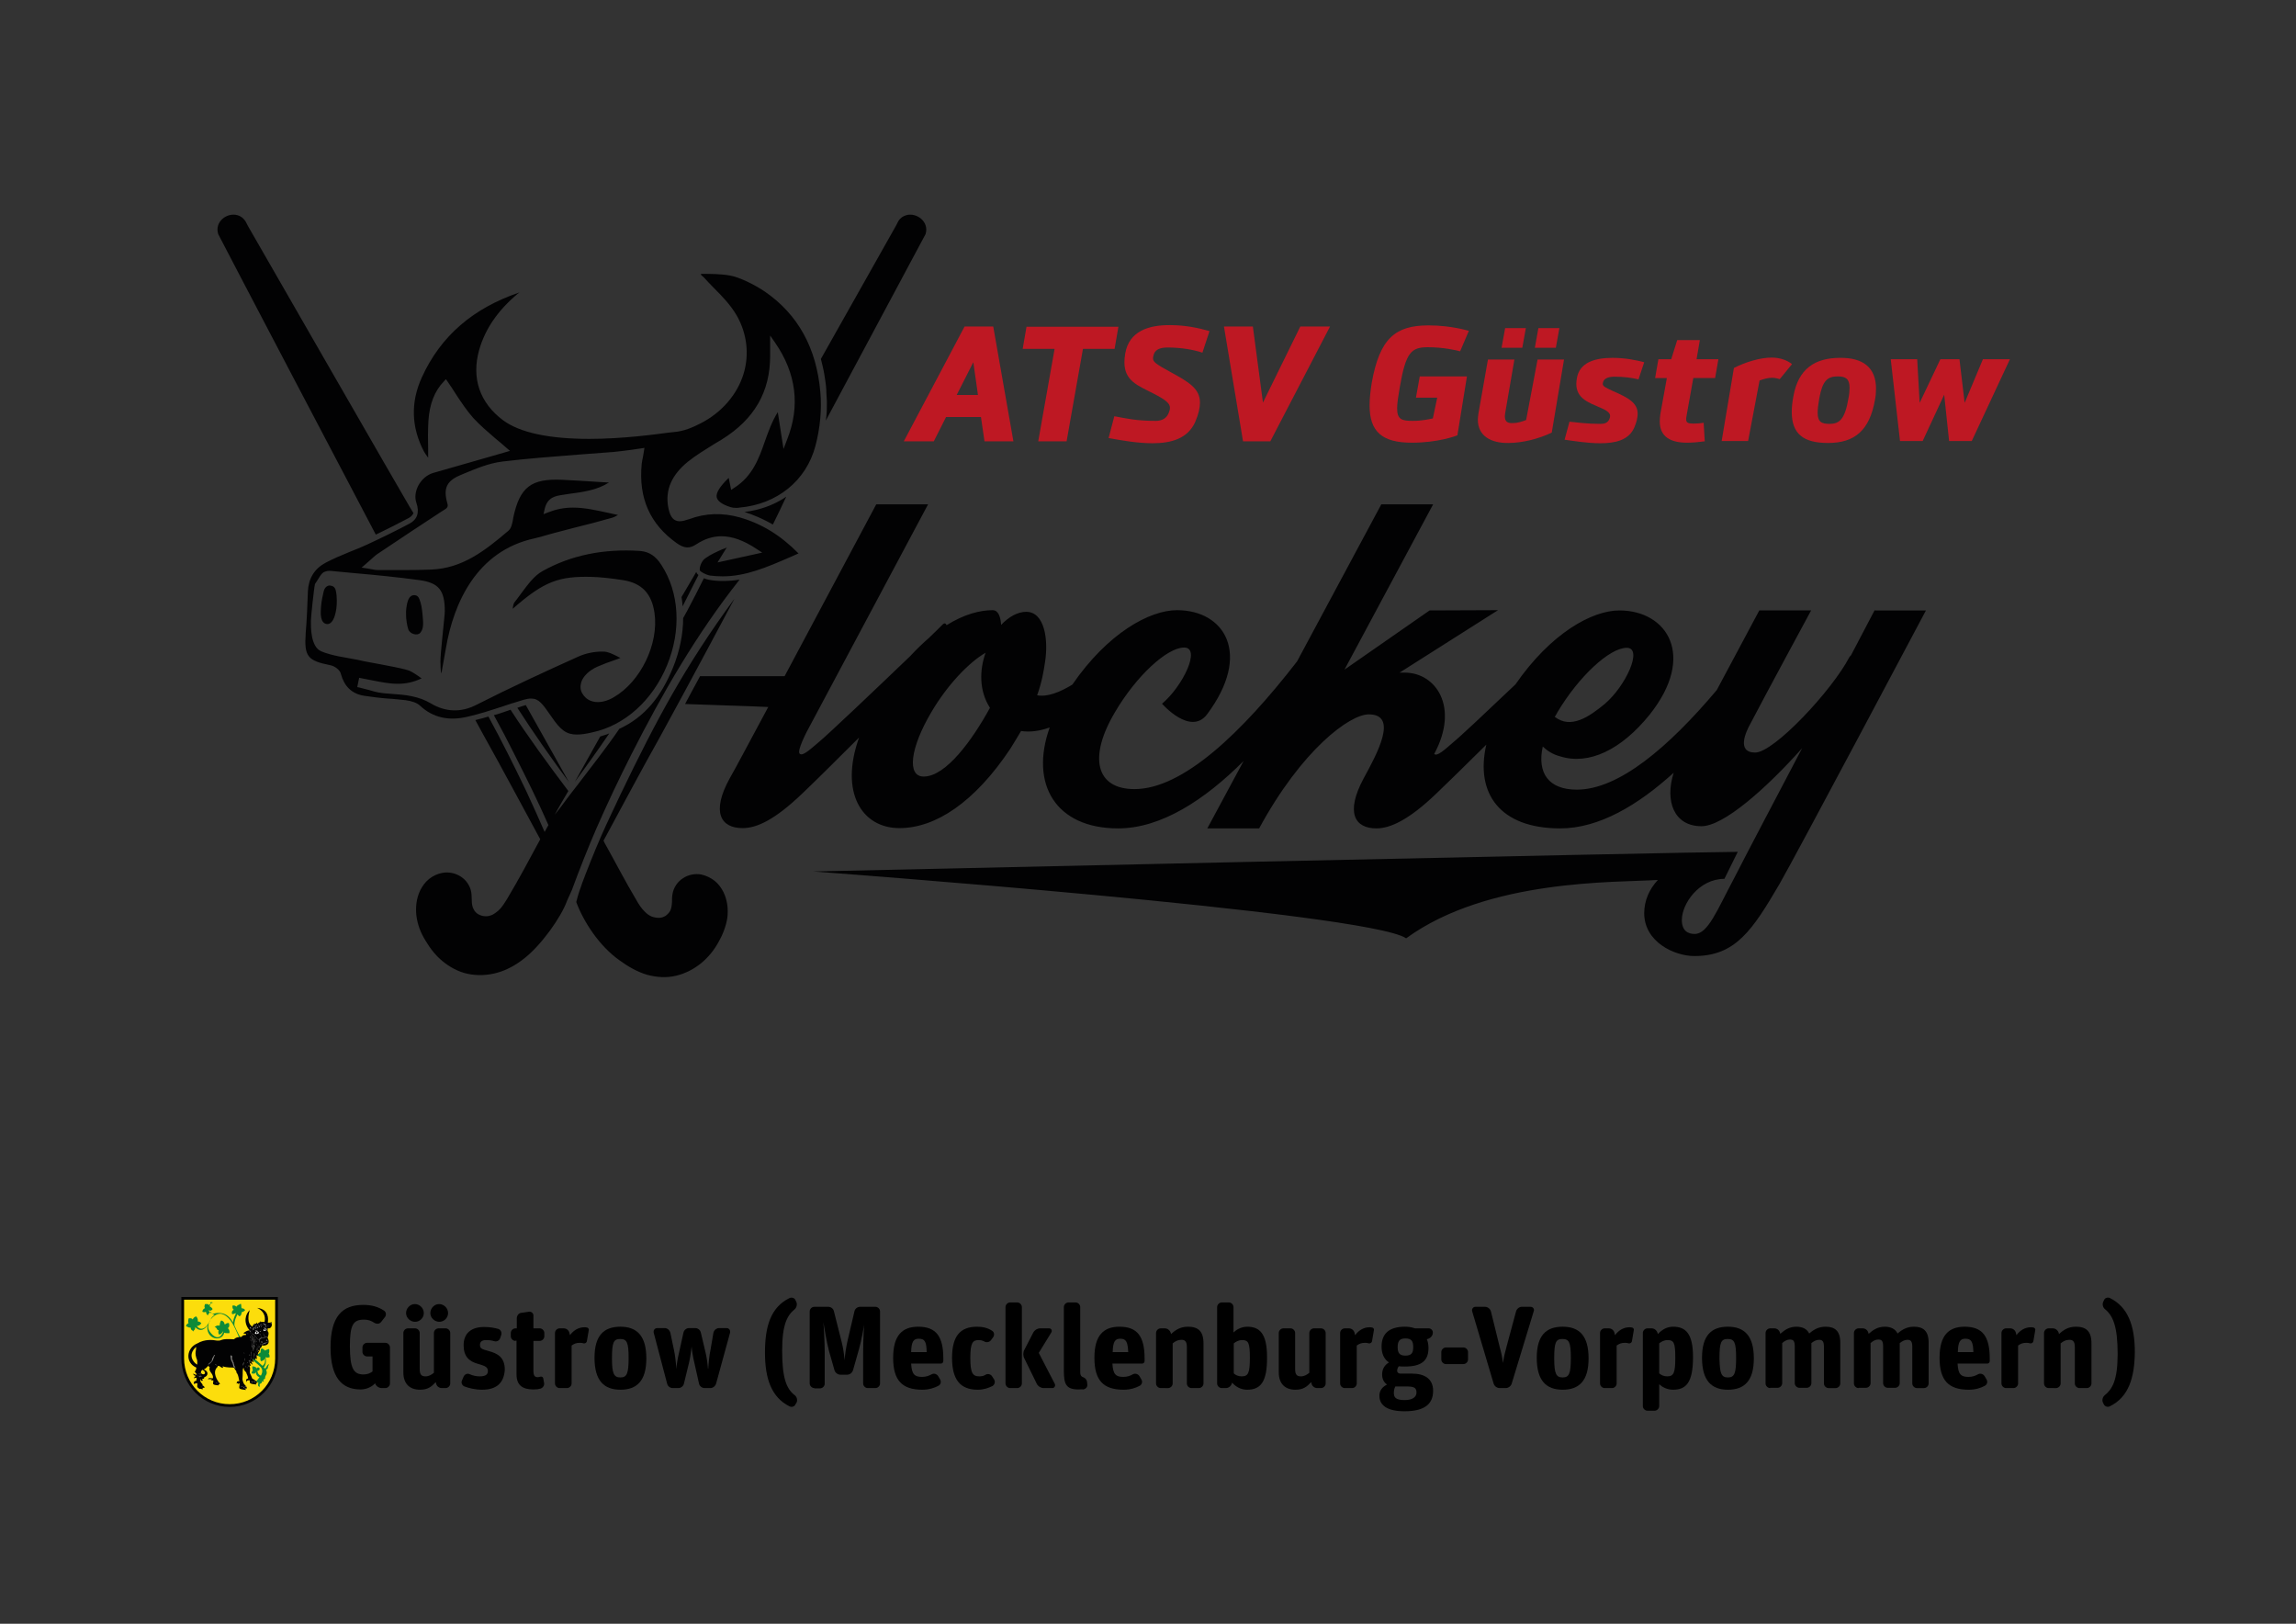 <?xml version="1.0" encoding="utf-8"?>
<!-- Generator: Adobe Illustrator 23.0.6, SVG Export Plug-In . SVG Version: 6.00 Build 0)  -->
<svg version="1.1" id="Ebene_1" xmlns="http://www.w3.org/2000/svg" xmlns:xlink="http://www.w3.org/1999/xlink" x="0px" y="0px"
	 viewBox="0 0 841.9 595.3" style="enable-background:new 0 0 841.9 595.3;" xml:space="preserve">
<rect x="0" y="0" width="841.9" height="595.3" fill="#333333" stroke="none"/>
<style type="text/css">
	.st0{fill:#FCDD0C;stroke:#010202;stroke-miterlimit:10;}
	.st1{fill-rule:evenodd;clip-rule:evenodd;fill:#0C8A38;}
	.st2{fill-rule:evenodd;clip-rule:evenodd;fill:#020203;}
	.st3{fill-rule:evenodd;clip-rule:evenodd;fill:#FCDD0C;}
	.st4{fill-rule:evenodd;clip-rule:evenodd;fill:#FFFFFF;}
	.st5{fill-rule:evenodd;clip-rule:evenodd;fill:#FBFBFA;fill-opacity:0.393;}
	.st6{fill-rule:evenodd;clip-rule:evenodd;fill:#FBF6F1;fill-opacity:0.491;}
	.st7{fill-rule:evenodd;clip-rule:evenodd;fill:#FFFFFF;fill-opacity:0.556;}
	.st8{fill-rule:evenodd;clip-rule:evenodd;fill:#FFFFFF;fill-opacity:0.813;}
	.st9{fill:#020203;}
	.st10{fill:#BE1823;}
</style>
<g>
	<path id="rect3919" class="st0" d="M84.2,515.3c9.6,0,17.2-7.7,17.2-17.2v-22.1H84.2H67V498C67,507.6,74.7,515.3,84.2,515.3z"/>
	<g id="g7286" transform="matrix(1.869,0,0,1.869,4.1450464e-8,-6.509)">
		<g id="g7273">
			<path id="path11910" class="st1" d="M41.8,259c-0.2,0-0.5,0.2-0.8,0.5c-0.1-0.1-0.1-0.3-0.8-0.2c0,0.2-0.2,0.4,0,0.8
				c-0.3,0.1-0.5,0.4-0.5,0.7c0.2,0,0.2,0.2,0.7,0c0.1,0.4,0.1,0.5,0.4,0.7c0.1-0.4,0.2-0.3,0.5-0.7c0.3,0.4,0.5,0.5,0.8,0.6
				c-0.4,0.3-0.7,0.6-0.8,1c0,0,0,0,0,0c0,0-0.1,0.1-0.1,0.2c0,0,0,0.1-0.1,0.1c-0.4,0.8-1.4,2.2-2.5,0.9c0.4,0,0.8-0.3,0.9-0.6
				c-0.2-0.1-0.3-0.3-0.7-0.3c0-0.3,0.1-0.5-0.3-1c-0.3,0.1-0.5,0.2-0.7,0.6c-0.1-0.2-0.4-0.3-0.8-0.2c0,0.2-0.2,0.5,0,0.9
				c-0.2,0.2-0.5,0.2-0.5,0.7c0.4-0.1,0.1,0.2,0.9,0.2c0.1,0.7,0.4,0.4,0.5,0.8c0.1-0.4,0.4-0.2,0.4-0.9c1.1,1.2,2.1,0.2,2.4-0.4
				c-0.4,2.9,2.9,3.4,3.3,1.5c0.2,0.1,0.4,0.1,1,0.1c0.1-0.3,0-0.7-0.3-1c0.2-0.1,0.4-0.4,0.2-1c-0.3,0-0.4,0-0.8,0.3
				c-0.1-0.1,0-0.6-0.7-0.8c-0.1,0.1-0.3,0.5-0.3,1c-0.4,0-0.5-0.1-1,0.3c0.6,0.1,0.3,0.6,0.8,0.6c-0.1,0.4-0.1,0.6,0.1,0.9
				c0.2-0.3,0.1,0.3,0.8-0.7c0,0,0,0,0,0.1c0,0,0,0,0,0c-0.7,1.8-1.9,1.1-2.7-0.1c-0.9-1.4,0.8-3.6,2.3-3.4c3,0.7,3.2,6.1,6.1,8.9
				c0.9,1.2,2.6,1.5,1.7,3.2c-0.2,0-0.6-0.2-0.7-0.9l0,0c0.8-0.1,0.4-1.1-0.2-0.5c0-0.2-0.3-0.4-0.8-0.4c0,0.3,0,0.5,0.1,0.8
				c-0.1,0.2-0.3,0.3-0.2,0.6c0.3,0,0.6,0.2,0.8-0.3l0,0c0,0.8,0.6,1,0.7,1c-0.1,0.2-0.3,0.5-0.6,0.8c0,0.2,0.3,0.2,0.4,0.3
				c0,0.1-0.3,0.8,0.3,0.8c-0.3-0.9,0.5-0.4,0.4-1.1c0.2,0.1,0.2,0.1,0.4,0.1c-0.3-0.3-0.1-0.4,0.2-0.6c0-0.9,0.6-0.6,0.2-1.8
				c0.5,0,0.2-0.4,0.6-1c-0.5,0-0.5,0.9-0.9,0.8c-0.1-0.1-0.1-0.2-0.2-0.3c0.1,0,0.1,0.1,0.1,0.1c0.5-0.9,0.4-1.4,0.3-2l0,0
				c0.2,0,0.2,0.2,0.8,0c0-0.2,0-0.5-0.2-0.7c0.1,0,0.2-0.5,0.1-0.9c-0.4,0.1-0.4,0.1-0.8,0.3c-0.2-0.1-0.3-0.4-0.7-0.4
				c-0.3,0.4-0.1,0.6-0.2,0.8c-0.3,0.2-0.3,0.2-0.6,0.4c0,0.2,0.2,0.3,0.6,0.5c0,0.3-0.1,0.4,0.1,0.8c0.1,0,0.8-0.2,0.8-0.7l0,0
				c0,0.7,0.1,1.1-0.5,1.6c-0.5-0.5-1.2-1.1-1.9-1.6c-1.2-2.1-2.6-3.9-3.6-6.3c0,0,0,0,0,0c0,0,0,0,0,0c-0.1-0.9,0.4-1.8,0.6-2.2
				c0.1,0.2,0.4,0.4,0.4,0.4c0.1-0.1,0.4-0.2,0.4-0.8c0.6-0.2,0.5-0.3,0.7-0.4c-0.2-0.3-0.2-0.3-0.7-0.4c-0.1-0.2,0-0.8-0.2-0.9
				c-0.2,0.3-0.5,0.1-0.8,0.6c-0.3-0.2-0.4-0.3-0.8-0.2c0,0.3,0,0.7,0.3,0.8c-0.5,0.2-0.4,0.6-0.4,0.8c0.4,0.2,0.3-0.1,0.8-0.1
				c0,0,0,0,0,0c-0.3,0.6-0.5,1.1-0.6,1.8c-0.4-0.8-1.5-2.4-3.9-1.7c-0.4-0.2-0.6-0.1-0.9-0.7c0,0,0,0,0,0c0.5,0.2,0.6,0,0.8-0.2
				c0-0.1-0.1-0.3-0.6-0.6c0.4-0.5,0-0.6,0.3-0.8C41.9,259,41.8,259,41.8,259z"/>
		</g>
	</g>
	<path id="path4106" class="st2" d="M91.6,480.3c-0.5,1.5-1.2,4.9,1,6.1c0.2-1.3,1.2-1.1,1.4-1.1c0-1,0.5,0.1,0.4,0.1
		c0.6-0.7,0.9-0.7,1-0.6c-0.1-0.5,0.3-0.4,0.4-0.1c0.7-0.2,0.9,0,1.2,0c0.2-1,0.6-3.6-2.7-5.2c4.4,0.5,4.1,4.1,3.9,5.4
		c0.7,0.1,1.1-0.1,1.4-0.2c0.5,1.9-0.8,2.6-1.4,2.2c0,0.4-0.1,0.7-0.1,1.1c0.8,0.5,0.1,2.3,0,2.4c1.6,3.1-1.8,3.1-2.1,2.8
		c0.1,1.2-1,0.6-0.7,2.1c-0.2-0.1-0.3-0.2-0.5-0.4c-0.1,0.3,0,0.5,0.3,0.9c-0.4-0.1-0.5-0.2-0.6,1.3c-0.2-0.1-0.2-0.2-0.4-0.3
		c0,0.5,0,0.8,0.1,1.5c-0.2-0.1-0.3-0.2-0.5-0.3c-0.2,0.3-0.3,0.5-0.5,0.8c-0.2-0.2,0-0.5-0.3-0.8c-0.3,0.4-0.2,0.8,0.1,1.2
		c-0.1,0.5-0.5-0.1-0.8-0.2c0.1,0.9,0.3,0.9,0.5,1.3c-0.6-0.1-0.8-0.8-1-0.6c-0.1,0.2,0.1,0.7,0.3,1c-0.2,0-0.4,0-0.6-0.1
		c0.1,0.3,0.1,0.5,0.3,0.9c-0.1,0.8,0,1.2-0.1,1.8c0.5,1,0.6,1.4,0.9,2.1c0.7,0.4,1.7,1,1.9,1.6c-0.2,0-0.3,0-0.5,0
		c0,0.2,0,0.4,0,0.6c-0.7-0.1-1.8-0.2-2.2-0.5c-0.1-0.4-0.1-0.7-0.2-1.1c-1,0.1-1.1,0.2-1.1,0.8c-0.5-1.5,0.4-1.2,0.6-1.5
		c-0.2-1.2-0.7-1.7-0.7-2.1c-0.3-0.5-0.9-0.6-0.9-1.6c-0.6-0.4-0.3,2.2-0.5,4.1c0.5,2.5,1.1,1.6,1.7,3.3c-0.2,0-0.4,0-0.7,0.1
		c0.1,0.2,0.2,0.3,0.3,0.5c-3.3-0.4-2.4-0.5-2.3-2.5c-0.2,0-0.3,0.1-0.4,0.4c-0.1-0.1-0.1-0.3-0.3-0.4c-0.1-0.1-0.2,0.1-0.4,0.2
		c-0.1-1.3,1-0.8,1-0.9c-0.3-0.9-0.3-1.9-0.8-2.8c-0.5-0.4-0.2-0.7-0.4-1c-0.9-0.9-0.4-1.1-0.9-1.2c-0.7-0.1-2.4,0.1-4.1-0.5
		c0.1,0.2,0.7,1.3-1.2-0.1c-0.6-0.1-0.6,0-0.6,0.3c-2.2,1.9-0.1,5.2,0.9,6.2c-0.2,0.1-0.3,0.2-0.5,0.3c0,0.1-0.1,0.2-0.1,0.3
		c-2.9-0.2-1.7-0.7-1.9-1.9c-0.3,0.2-0.6,0-0.9,0c0.2-0.1,0.3-0.2,0.5-0.3c-0.5,0-1-0.2-1.5,0c0.1-0.8,1.2-0.3,1.8-0.4
		c0.2-1.9-1.8-2.3-1.2-4.1c-0.6-0.2-0.3-0.4-0.4-0.6c-0.7,0.7-1.1,1.2-1.8,1.5c2,0.6,1.6,2.5,0.2,2.8c0,0.5-0.2,0.6-0.6,0.6
		c-0.4,0.2-0.1,0.6,0.1,0.4c0.1,0.4-0.8,0.7-0.8-0.4c-0.6,1.4,0.8,1.6,0.7,2.4c0.3,0.2,0.7,0.4,0.7,0.9c-0.2,0-0.5,0-0.7,0
		c0,0.2,0,0.4,0,0.6c-0.5-0.2-0.7-0.3-1.1-0.2c-1.3-0.7-0.8-1.1-0.8-1.9c-0.2-0.2-0.2-0.3-0.6-0.1c-0.2,0.1-0.2-0.2-0.6,0.3
		c-0.5-1.2,0.7-1.3,0.8-1.3c0-0.4,0.1-0.7,0.1-1.1c-0.3,0.1-0.4-0.2-0.9,0.3c-0.1-0.7,0.4-0.6,0.6-1c-0.2,0-1-0.1-0.9-0.9
		c0.3,0.5,1,0.5,1.3,0.5c-0.3-0.6-0.5-0.7-0.8-1.1c0.4-0.5,0.6-1.1,0.6-1.5c-4.3-1.9-3.6-7.3,0.4-8.9c2.7-1.6,5.6-1.3,7.2-1
		c2.3,0.1,0.6-0.8,6.2-0.5c1-1,2.2-0.7,2.8-0.9c0.4-0.7,1.1-0.7,1.5-0.6c0.1-0.2,0.1-0.3,0.1-0.5c-0.6,0-0.9-0.1-0.9-0.3
		c0.9-0.6,1.3-0.9,2.2-1C89.1,484.9,90,481.7,91.6,480.3L91.6,480.3z"/>
	<path id="path6068" class="st3" d="M71.9,493.8c0.2,1.2-0.8,2,0.4,4.9c0.1,0.8,0,1.2,0,1.6C71,499.6,68.6,496.8,71.9,493.8z"/>
	<path id="path8981" class="st4" d="M93.5,489c-0.1-1.4,1.4-0.8,1.3-0.6c0,0,0,0,0.1,0.1C94.9,489.1,94.3,489.1,93.5,489L93.5,489z"
		/>
	<path id="path8983" class="st4" d="M96.6,487.9c-0.1-1.2,1.4-0.7,1.2-0.6C97.6,487.9,97.3,488.1,96.6,487.9z"/>
	<path id="path8995" class="st2" d="M93.9,488.6c0-0.5,0.6-0.3,0.6-0.1C94.5,488.9,94,489,93.9,488.6z"/>
	<path id="path9966" class="st2" d="M96.9,487.6c-0.1-0.4,0.6-0.4,0.6-0.1C97.5,487.8,97,487.9,96.9,487.6z"/>
	<path id="path18753" class="st5" d="M95.7,492c0-0.4,0.5-0.2,0.6,0C96.3,492.4,95.7,492.3,95.7,492z"/>
	<path id="path18756" class="st5" d="M97.9,491.1c0.3,0.1,0.2,0.6,0,0.6C97.4,491.7,97.6,491.1,97.9,491.1z"/>
	<path id="path23202" class="st6" d="M84.7,496.9C84.7,496.9,84.7,496.9,84.7,496.9c0.1,0-0.2,0-0.2,0.1c0,0.1,0,0.2,0,0.4
		c0,0.1,0.1,0.3,0.1,0.4c0,0.2,0,0.4,0.1,0.6c0,0,0,0,0,0c0,0.1,0.1,0.3,0.1,0.4c0.1,0.2,0.2,0.4,0.3,0.6c0,0.1,0.1,0.2,0.2,0.4
		c0,0.1,0,0.2,0.1,0.3c0,0,0,0,0,0c0,0.1,0,0.1,0,0.2c0,0.1,0.1,0.2,0.1,0.3c0,0.1,0.1,0.2,0.1,0.4c0,0.1,0.1,0.2,0.2,0.2
		c0,0,0.1,0.1,0.2,0.1c0.1,0,0.1,0.1,0.2,0.2c0,0,0,0.1,0,0.1c0,0.1,0.1,0.2,0.1,0.2c0,0.1,0-0.1,0-0.2c0-0.1,0-0.1,0-0.2
		c0,0-0.1-0.2-0.1-0.2c0,0,0,0,0,0c0-0.1,0-0.1-0.1-0.2c0-0.1-0.1-0.2-0.1-0.2c-0.1-0.1-0.1-0.2-0.1-0.3c0,0,0,0,0-0.1
		c0-0.1-0.1-0.1-0.1-0.2c0,0,0-0.1,0-0.1c0-0.1-0.1-0.2-0.1-0.4c0-0.1,0-0.2-0.1-0.3c-0.1-0.1-0.1-0.2-0.2-0.3c0-0.1,0-0.1,0-0.2
		c0,0,0,0,0,0c0-0.1-0.1-0.3-0.2-0.4c0-0.1-0.1-0.1-0.1-0.2c0-0.1,0-0.2,0-0.3c0-0.1,0-0.3,0-0.4c0-0.1,0-0.2,0-0.3
		c0-0.1,0-0.1,0-0.2C84.8,497,84.8,496.9,84.7,496.9z"/>
	<path id="path24177" class="st6" d="M78.6,496.7c-0.1,0.1-0.2,0.3-0.3,0.5c-0.1,0.2-0.2,0.3-0.3,0.5c-0.4,0.5-0.2,0.7-0.3,1
		c0,0.1-0.1,0.2-0.1,0.2c0,0.1-0.1,0.2-0.2,0.3c-0.1,0.1-0.1,0.1-0.2,0.2c-0.1,0.1-0.2,0.1-0.2,0.2c-0.1,0-0.1,0.1-0.2,0.1
		c-0.1,0.1-0.1,0.1-0.2,0.2c0,0-0.1,0.1-0.2,0.2c-0.1,0.1-0.1,0.2,0,0.2c0.1,0,0.2-0.1,0.3-0.2c0.1-0.1,0.2-0.1,0.3-0.2
		c0.1-0.1,0.2-0.2,0.3-0.3c0,0,0,0,0.1-0.1c0.1-0.1,0.1-0.1,0.2-0.2c0.1-0.1,0.1-0.2,0.2-0.3c0.1-0.1,0.1-0.1,0.2-0.2
		c0,0,0.1-0.1,0.1-0.2c0-0.1,0-0.2,0.1-0.3c0-0.1,0-0.2,0.1-0.3c0.1-0.1,0.1-0.2,0.1-0.3c0-0.1,0.1-0.2,0.1-0.3
		c0.1-0.1,0.1-0.2,0.2-0.3c0-0.1,0.1-0.2,0.1-0.3C78.7,496.8,78.7,496.7,78.6,496.7L78.6,496.7z"/>
	<path id="path25148" class="st6" d="M79.7,500.5c-0.1,0-0.3,0-0.5-0.2c-0.2-0.2-0.5,0-0.2,0.1c0.1,0.1,0.2,0,0.3,0.1
		C79.4,500.5,79.6,500.6,79.7,500.5C79.7,500.6,79.7,500.5,79.7,500.5z"/>
	<path id="path26129" class="st6" d="M72.7,503.9c0,0,0.2,0,0.2,0c0.1,0,0.2,0,0.2,0c0,0,0.1,0,0.1,0c0.1,0,0.1,0,0.2,0.1
		c0.1,0,0.1,0.1,0.2,0.1c0,0,0.1,0.1,0.1,0.1c0.1,0,0.1,0.1,0.2,0.1c0,0,0.1,0,0.1,0c0,0-0.1,0-0.1,0c-0.1,0-0.1,0-0.2,0
		c-0.1,0-0.1-0.1-0.2-0.1c0,0-0.1,0-0.1-0.1c0,0-0.1-0.1-0.1-0.1c0,0-0.1-0.1-0.1-0.1c-0.1,0-0.1,0-0.2,0c-0.1,0-0.1,0-0.2,0
		C72.9,504,72.8,504,72.7,503.9C72.7,504,72.7,503.9,72.7,503.9L72.7,503.9z"/>
	<path id="path26131" class="st6" d="M72.8,504.5c0,0,0.1-0.1,0.2-0.1c0.1,0,0.1,0,0.2,0c0.1,0,0.1,0,0.2,0.1c0.1,0,0.1,0,0.2,0
		c0.1,0,0.1,0,0.2,0.1c0.1,0,0.1,0,0.2,0c0.1,0,0.1,0,0.1,0.1c0,0-0.2,0-0.2,0c0,0-0.1,0-0.2,0c-0.1,0-0.1,0-0.2,0
		c-0.1,0-0.1,0-0.2,0c-0.1,0-0.1,0-0.2,0c-0.1,0-0.1,0-0.1,0C73,504.6,73,504.5,72.8,504.5c0,0-0.1,0-0.1,0c0,0-0.1,0-0.1,0
		c-0.1,0-0.2,0-0.2,0c-0.1,0-0.1,0-0.2,0c-0.1,0,0.1,0,0.1-0.1c0,0,0,0,0.1,0c0,0,0.1,0,0.2,0C72.6,504.4,72.7,504.4,72.8,504.5
		C72.8,504.4,72.9,504.4,72.8,504.5L72.8,504.5z"/>
	<path id="path26133" class="st6" d="M72.5,505c0,0,0.3,0.1,0.3,0.1c0,0,0.1,0,0.1,0c0.1,0,0.2,0,0.3,0c0,0,0.2-0.1,0.2-0.1
		c0.1,0,0.2,0,0.3,0c0.1,0,0.1,0,0.1,0c0,0-0.1,0-0.2,0c-0.1,0-0.1,0-0.2,0c-0.1,0-0.1,0-0.2,0c-0.1,0-0.1,0.1-0.2,0.1
		C73,505.1,72.5,505.1,72.5,505z"/>
	<path id="path26135" class="st6" d="M72.6,503.7c-0.1,0,0.2-0.1,0.4-0.2c0.1,0,0.2,0,0.2,0c0.1,0,0.1,0,0.2,0c0.1,0,0.1,0,0.1,0
		c0.1,0,0.1,0,0.1,0.1c0,0,0.1,0.1,0.1,0.1c0.1,0.1-0.1,0.1-0.1,0.1c0,0-0.1-0.1-0.1-0.2c0,0-0.1,0-0.2,0c-0.1,0-0.2,0-0.2,0
		c-0.1,0-0.1,0-0.2,0c0,0,0,0,0,0c-0.1,0-0.1,0.1-0.2,0.1C72.7,503.7,72.6,503.7,72.6,503.7C72.4,503.7,72.5,503.7,72.6,503.7
		C72.6,503.7,72.5,503.7,72.6,503.7z"/>
	<path id="path28077" class="st6" d="M74.2,508.7c0,0-0.2-0.1-0.4-0.2c-0.1,0-0.1-0.1-0.1-0.2c0-0.1,0.2,0.2,0.3,0.3
		C74.1,508.6,74.1,508.6,74.2,508.7z"/>
	<path id="path28079" class="st6" d="M74.5,508.3c0.1,0.1-0.2-0.2-0.3-0.3c-0.1-0.1,0-0.1,0.1,0C74.4,508.1,74.5,508.2,74.5,508.3z"
		/>
	<path id="path28081" class="st6" d="M80.1,507.1c0.1,0.1-0.1-0.2-0.2-0.4c0-0.1,0.2,0.1,0.2,0.2C80.2,506.9,80.1,507,80.1,507.1
		L80.1,507.1z"/>
	<path id="path28083" class="st6" d="M79.8,507.3c0,0.1-0.2-0.2-0.4-0.2c-0.1-0.1-0.2-0.1-0.3-0.1c-0.1,0,0.1-0.1,0.2-0.1
		c0.1,0,0.2,0.1,0.3,0.2c0.1,0.1,0.2,0.2,0.3,0.3"/>
	<path id="path28085" class="st6" d="M89.8,509c0.1,0.3-0.6-0.3-0.7-0.6c0-0.1-0.5,0-0.6-0.1c-0.8-0.2-0.3-0.2,0-0.1
		c0.2,0.1,0.4,0,0.5,0.1c0.2,0.1,0.3,0.1,0.5,0.3c0.1,0.1,0.1,0.1,0.2,0.2C89.7,508.8,89.7,508.9,89.8,509"/>
	<path id="path28087" class="st6" d="M90.1,508.6c0,0-0.2-0.1-0.3-0.3c-0.1-0.1,0.1-0.2,0.2-0.2c0.1,0,0.1,0.2,0.1,0.3
		C90.1,508.5,90.2,508.4,90.1,508.6L90.1,508.6z"/>
	<path id="path28089" class="st6" d="M93.7,507.1c0.1,0.2-0.3-0.3-0.4-0.5c-0.1-0.2,0.1-0.1,0.2,0c0.1,0.1,0.1,0.2,0.1,0.3
		C93.6,506.9,93.7,507,93.7,507.1L93.7,507.1z"/>
	<path id="path28091" class="st6" d="M92,506.4c0,0.1,0.4,0.1,0.5,0.1c0.1,0,0.2,0,0.3,0c0.1,0,0.3-0.1,0.4-0.1
		c0.1-0.1,0.2-0.1,0.3-0.1c0.1,0-0.1,0.2-0.2,0.2c-0.1,0-0.3,0-0.4,0.1c-0.1,0-0.2,0.1-0.4,0.1c-0.1,0-0.3,0-0.4,0
		C92.2,506.5,92.1,506.5,92,506.4L92,506.4z"/>
	<path id="path28093" class="st6" d="M89.4,495.9c0.1,0,0.2,0.1,0.2,0.2c0,0.1,0.1,0.2,0.1,0.3c0,0.1,0,0.3,0,0.4c0,0.1,0,0.2,0,0.3
		c0,0.1,0,0.2,0,0.3c0,0.1,0,0.3,0,0.4c0,0.1,0,0.2,0,0.3c0,0.1,0,0.1,0,0.3c0,0.1-0.1,0.3-0.1,0.5c0,0.1-0.1,0.3-0.1,0.4
		c0,0.2-0.1,0.4-0.1,0.5c0,0.1-0.1,0.2-0.1,0.3c0,0.1,0,0.3-0.1,0.4c0,0.1-0.1,0.3-0.1,0.1c0-0.2,0-0.3,0-0.5c0-0.2,0.1-0.3,0.2-0.5
		c0,0,0-0.1,0.1-0.1c0.1-0.1,0.1-0.4,0.2-0.5c0-0.1,0.1-0.2,0.1-0.2c0-0.1,0-0.2,0.1-0.3c0-0.1,0.1-0.3,0-0.3c0-0.1-0.1-0.2-0.1-0.4
		c0-0.1,0-0.2,0-0.4c0-0.1,0-0.3,0-0.4c0-0.1,0-0.2,0-0.3c0-0.1,0-0.2,0-0.3c0-0.1-0.1-0.2-0.2-0.3
		C89.5,496.2,89.4,496.1,89.4,495.9L89.4,495.9z"/>
	<path id="path28095" class="st6" d="M90,500.5c0,0.1,0,0.3,0,0.5c0,0.1-0.1,0.4,0,0.3c0.1-0.1,0.1-0.2,0.1-0.4
		C90,500.7,90,500.7,90,500.5z"/>
	<path id="path28097" class="st6" d="M90.5,500.3c0-0.2,0-0.4-0.2-0.5c-0.1-0.1,0.2,0.2,0.2,0.2C90.5,500,90.5,500.1,90.5,500.3"/>
	<path id="path28099" class="st6" d="M90.6,501.6c0,0-0.1-0.8,0-0.5c0,0.1,0,0.2,0.1,0.3C90.7,501.5,90.6,501.5,90.6,501.6z"/>
	<path id="path28101" class="st6" d="M91.1,500.8c0,0,0-0.2,0.1-0.4c0.1-0.1,0.2-0.2,0,0c0,0,0,0.1-0.1,0.1
		C91.1,500.6,91.1,500.7,91.1,500.8z"/>
	<path id="path28103" class="st6" d="M91,501.2c0,0.1,0-0.3-0.1-0.5c0-0.1,0-0.2,0.1-0.1c0.1,0.1,0.1,0.2,0.1,0.3
		C91,501,91,501.1,91,501.2z"/>
	<path id="path28105" class="st6" d="M91.4,500.1c0,0.2,0-0.3,0-0.5c0.1-0.6-0.2-0.5-0.2-0.8c0-0.2,0.1-0.1,0.2-0.1
		c0.1,0.1,0.1,0.3,0.1,0.4c0,0.1,0,0.3,0,0.4c0,0.1-0.1,0.2-0.1,0.3c0,0.1,0,0.2,0,0.3"/>
	<path id="path28107" class="st6" d="M91,499.8c0,0-0.7-0.5-0.3-0.4c0.1,0,0.2,0.2,0.2,0.3C91,499.7,91,499.8,91,499.8"/>
	<path id="path28111" class="st6" d="M91.9,499.5c0-0.1-0.1-0.3-0.1-0.4c0-0.1,0-0.3,0-0.3c0-0.1-0.1-0.2,0-0.3c0,0,0.2,0.1,0.1,0.2
		c0,0.1,0,0.3,0,0.4c0,0,0.1,0.2,0.1,0.2C92,499.4,92,499.4,91.9,499.5L91.9,499.5z"/>
	<path id="path28113" class="st6" d="M92.2,498.5c0,0-0.1-0.2-0.1-0.4c0-0.1,0.1-0.3,0.1-0.4c0,0,0,0.2,0,0.4
		C92.1,498.3,92.1,498.4,92.2,498.5z"/>
	<path id="path28117" class="st6" d="M92.7,498.7c0,0.1-0.1-0.2-0.1-0.3c0-0.1,0-0.2,0.1-0.2c0.1-0.1,0,0.2,0,0.3
		C92.7,498.6,92.6,498.6,92.7,498.7z"/>
	<path id="path28119" class="st6" d="M93.8,497.6c0,0,0.3-0.5-0.1-0.6c-0.1,0-0.2-0.1-0.3-0.3c-0.1-0.2-0.1-0.4,0-0.5
		c0.1-0.1,0,0.2,0,0.3c0,0.1,0.2,0.3,0.2,0.4c0.1,0.1,0.3,0.1,0.3,0.3C94,497.4,94,497.5,93.8,497.6L93.8,497.6z"/>
	<path id="path28121" class="st6" d="M92.3,489.8L92.3,489.8c0,0.1,0.1,0.2,0.1,0.3c0,0.1-0.1,0.4-0.1,0.6c0,0.3,0.2,0.6,0.2,0.8
		c0,0.1,0,0.2,0,0.3c0,0.4-0.2,0.8-0.2,1.1c0,0.2,0,0.4,0,0.6c0,0.1,0.2,0.5,0.3,0.6c0.1,0.1,0,0.4,0,0.5c0,0,0,0,0,0.1
		c0,0.2,0,0.3,0,0.5c0,0.1,0,0.2,0.1,0.2c0,0,0-0.3,0-0.3c0-0.1,0-0.2,0-0.3c0-0.1,0.1-0.3,0.1-0.5c0,0,0-0.1,0-0.1
		c0-0.2-0.1-0.3-0.2-0.5c-0.1-0.2-0.2-0.5-0.2-0.7c0-0.2,0.1-0.6,0.1-0.9c0,0,0,0,0,0c0.1-0.1,0.1-0.6,0.1-0.8
		c0-0.2-0.1-0.3-0.1-0.5c0-0.2,0-0.4,0-0.5C92.6,489.5,92.4,489.5,92.3,489.8L92.3,489.8z"/>
	<path id="path28123" class="st6" d="M93,490.1C93,490.1,93,490.1,93,490.1c0.2,0-0.1,0.6-0.1,0.7c-0.1,0.2,0,0.5,0,0.7
		c0,0.2,0.1,0.3,0.1,0.5c0,0.1,0,0.3,0,0.5c0,0.2-0.1,0.4-0.1,0.5c0,0.1,0.1,0.3,0.1,0.4c0,0.1,0,0.2,0.1,0.3c0.1,0.2,0,0.3,0,0.5
		c0,0.1,0,0.3,0,0.4c0,0.1,0,0.2,0,0.3c0,0.4,0.1-0.3,0.1-0.4c0-0.2,0-0.3,0.1-0.5c0-0.1,0.1-0.2,0.1-0.3c0-0.2-0.2-0.6-0.3-0.7
		c0,0,0,0-0.1-0.1c-0.1-0.1,0.1-0.2,0.1-0.3c0.1-0.1,0.1-0.3,0.1-0.5c0-0.2,0-0.3,0-0.5c0-0.1-0.1-0.1-0.2-0.2c0-0.1,0-0.2,0.1-0.2
		c0.1-0.1,0.1-0.1,0-0.2c-0.1-0.1,0-0.3,0-0.4c0.1-0.2,0.2-0.3,0.1-0.5C93.1,490.1,93.1,490.1,93,490.1L93,490.1z"/>
	<path id="path28125" class="st5" d="M94.4,492.1c-0.1-0.2-0.6-0.4-0.6-0.7c0-0.1,0.2,0.2,0.3,0.3c0.1,0.1,0.1,0.1,0.2,0.2
		C94.3,492,94.3,492.1,94.4,492.1z"/>
	<path id="path28127" class="st6" d="M93.6,490.6c0.2,0.2-0.1,0.5-0.1,0.8c0,0.2,0,0.5,0.2,0.6c0.2,0.1,0.5,1.5,0.3,1.1
		c-0.1-0.1-0.1-1.1-0.2-1.1c-0.1-0.1-0.1-0.3-0.2-0.3c-0.1-0.2,0-0.3,0-0.4c0.1-0.2,0.2-0.1,0.1-0.4
		C93.7,490.6,93.6,490.6,93.6,490.6L93.6,490.6z"/>
	<path id="path28129" class="st5" d="M94.8,492.9c0-0.1,0.1,0.2,0.1,0.3c0,0.2-0.1,0.6-0.2,0.8c0,0.1,0.1,0.3,0.1,0.1
		c0-0.1,0-0.2,0.1-0.3C94.9,493.5,94.9,493.3,94.8,492.9z"/>
	<path id="path28131" class="st5" d="M95.4,492.6c0,0,0.2,0.3,0,0.5c-0.1,0.1-0.1,0.3-0.2,0.4c-0.1,0.1-0.1,0.4,0,0.5
		c0.1,0.2,0.1-0.1,0.1-0.1c0-0.1,0-0.3,0-0.4c0-0.1,0-0.2,0.1-0.3c0.1-0.1,0-0.3-0.1-0.4C95.4,492.8,95.4,492.6,95.4,492.6
		L95.4,492.6z"/>
	<path id="path28133" class="st5" d="M94.3,494.1c0,0-0.1,0.4-0.1,0.5c0,0.2,0.1,0.4,0.1,0.5c0,0.2,0.3,0.7,0,0.6
		c-0.1-0.1,0-0.3,0-0.4c0-0.2-0.2-0.2-0.2-0.5c0-0.1,0-0.3,0.1-0.4C94.1,494.2,94.2,494.2,94.3,494.1L94.3,494.1z"/>
	<path id="path28135" class="st5" d="M94.1,496.3c0-0.2-0.1-0.7-0.1-0.2c0,0.1,0.1,0.2,0.2,0.3"/>
	<path id="path28137" class="st6" d="M93.6,496c0,0.1,0.1-0.2,0.2-0.3c0.1-0.1,0.2-0.4,0.2-0.5c0-0.1-0.1,0.2-0.1,0.3
		c-0.1,0.1-0.2,0.2-0.2,0.3C93.6,495.8,93.6,495.9,93.6,496L93.6,496z"/>
	<path id="path28139" class="st5" d="M94.4,493.4c-0.1,0.1-0.1,0.1,0,0.2c0.1,0.1,0,0.3,0.1,0.5c0,0.1,0.1,0.2,0,0.3
		c-0.1,0.2,0.1,0.3,0,0.6c0,0.1,0.1,0.5,0.1,0.1c0-0.1,0-0.3,0-0.4c0-0.2,0-0.3,0-0.5c0-0.1-0.1-0.2-0.1-0.3
		C94.4,493.6,94.5,493.6,94.4,493.4z"/>
	<path id="path28141" class="st6" d="M92,491.6c0-0.1-0.2-0.2-0.2-0.3c-0.1-0.5,0-0.1,0.1,0C92,491.4,92.1,491.4,92,491.6z"/>
	<path id="path28143" class="st6" d="M91.9,490.6c0,0.1-0.2-0.3-0.1-0.6c0-0.2,0.1-0.3,0.1,0c0,0.2,0.1,0.3,0.1,0.4
		C92,490.5,91.8,490.5,91.9,490.6L91.9,490.6z"/>
	<path id="path28145" class="st6" d="M92.1,489.6c0,0.1,0-0.2,0.1-0.3c0.1-0.1,0.1,0.2,0,0.3C92.1,489.6,92.1,489.6,92.1,489.6z"/>
	<path id="path28151" class="st6" d="M91,487.9C91,487.9,91,487.9,91,487.9c-0.2-0.2,0.7,0.1,0.8,0.4c0,0.2,0.4,0.3,0.2,0.1
		c0-0.1-0.1-0.2-0.1-0.3c0-0.1-0.1-0.1-0.1-0.2c-0.2-0.1-0.1-0.3-0.3-0.3c-0.1,0,0,0.1,0.1,0.1c0.1,0.1,0.1,0.2-0.1,0.2
		c-0.1,0-0.2-0.1-0.3-0.1C91.1,487.8,91,487.8,91,487.9L91,487.9z"/>
	<path id="path28153" class="st7" d="M91.9,487.1c-0.1,0-0.3-0.4-0.3-0.5c0,0,0.2,0.2,0.1-0.1c-0.1-0.2,0,0,0.2,0.1
		c0.1,0.1,0.1,0.3,0.2,0.4C92.2,487.1,92.1,487.1,91.9,487.1L91.9,487.1z"/>
	<path id="path28157" class="st7" d="M95.9,485.3c0.1,0.1-0.2,0.2-0.2,0.3c0,0.1,0,0.3,0,0.4c0,0.2,0.1,0.3,0.2,0.4
		c0.1,0.1-0.2,0.1-0.2,0.1c0,0-0.1-0.4-0.1-0.4c0-0.1,0-0.3-0.1-0.4C95.4,485.6,95.8,485.3,95.9,485.3L95.9,485.3z"/>
	<path id="path28161" class="st7" d="M96.3,485.2c0.1-0.1,0.3,0,0.4,0c0.1,0,0.2,0.1,0.3,0.1c0.1,0,0.2,0.1,0.3,0.2
		c0.1,0.1,0.1,0.1,0.2,0.2c0,0.1,0.1,0.1,0.1,0.3c0,0.1-0.1,0.2-0.1,0.1c0-0.1-0.1-0.2-0.2-0.1c-0.1,0.1-0.1-0.1-0.1-0.1
		c0-0.1-0.1-0.2-0.2-0.3c-0.1-0.1-0.2-0.1-0.3-0.1C96.5,485.3,96.5,485.3,96.3,485.2C96.3,485.3,96.3,485.2,96.3,485.2L96.3,485.2z"
		/>
	<path id="path28163" class="st7" d="M97.8,486.4c-0.2-0.1-0.3,0-0.5,0.1c-0.1,0.1-0.2,0.1-0.3,0.1c-0.1,0.1-0.2,0.1-0.3,0.2
		c-0.2,0.1,0,0.1,0.1,0.1c0.1,0,0.3-0.2,0.4-0.2c0,0,0.1,0,0.1,0C97.5,486.7,97.6,486.6,97.8,486.4
		C97.8,486.5,97.7,486.5,97.8,486.4z"/>
	<path id="path28165" class="st8" d="M93.4,488c0.2,0,0.4-0.2,0.7-0.2c0.1,0,0.2,0,0.3,0c0.1,0-0.2-0.1-0.1-0.1c0,0,0.4-0.2,0.1-0.1
		c-0.1,0-0.2,0.1-0.3,0.1c-0.1,0-0.2,0-0.3,0c-0.1,0-0.1,0.1-0.2,0.2C93.5,487.9,93.4,488,93.4,488z"/>
	<path id="path28167" class="st4" d="M95.4,487.6c0,0.1,0.3-0.1,0.6-0.1c0.2,0-0.3,0-0.5,0.1C95.5,487.6,95.6,487.5,95.4,487.6z"/>
	<path id="path28169" class="st4" d="M95.2,488.2c-0.3,0.2,0.3-0.2,0.4-0.2c0.1-0.1,0.3-0.2,0.1,0c-0.1,0.1-0.2,0.2-0.4,0.3
		C95.2,488.3,95.4,488.3,95.2,488.2z"/>
	<path id="path28171" class="st5" d="M95.1,488.9c-0.1,0.1,0.2,0.2,0.3,0.3c0.2,0.3,0.3,0.6,0.3,1c0,0.3,0.1,0.3,0.1,0
		c0-0.2,0-0.2-0.1-0.4c-0.1-0.1-0.1-0.3-0.1-0.4c0-0.1-0.2-0.3-0.2-0.4C95.2,489,95.3,488.9,95.1,488.9L95.1,488.9z"/>
	<path id="path28173" class="st7" d="M98.3,486.2c-0.1-0.1-0.3-0.3-0.1-0.2c0.1,0.1,0.2,0.1,0.3,0.1c0,0-0.1,0.1-0.2,0.1"/>
	<path id="path28175" class="st7" d="M98.3,485.5C98.3,485.5,98.1,485.5,98.3,485.5c0.1,0,0.1-0.1,0.1-0.1
		C98.6,485.4,98.4,485.5,98.3,485.5z"/>
	<path id="path28179" class="st7" d="M93.8,487.2c0,0,0-0.2,0-0.4c0-0.1-0.1-0.1-0.1-0.2c0-0.1,0-0.2,0.1-0.3
		c0.1-0.1,0.2-0.2,0.3-0.3c0-0.1,0.1-0.1,0.1-0.3c0-0.2-0.3,0.3-0.3,0.3c-0.1,0.1-0.2,0.2-0.3,0.3c-0.1,0.1-0.1,0.5-0.1,0.6
		C93.4,486.9,93.7,487.3,93.8,487.2C93.8,487.2,93.8,487.3,93.8,487.2C93.8,487.3,93.8,487.2,93.8,487.2L93.8,487.2z"/>
	<path id="path28181" class="st7" d="M95,485.5c0,0.2-0.3,0.3-0.3,0.5c0,0,0,0.1,0,0.1c-0.1,0.2,0.1,0.4-0.1,0.6
		c-0.1,0.2-0.2,0.3-0.3,0.3c-0.1,0.1-0.1-0.1-0.1-0.2c0.1-0.1,0.2-0.2,0.3-0.3c0.1-0.1,0.1-0.2,0.2-0.3c0.1-0.1,0.1-0.2,0.1-0.3
		C94.8,485.7,94.7,485.5,95,485.5z"/>
	<path id="path28183" class="st7" d="M95.1,486.1c0,0-0.4-0.1-0.2,0c0.2,0.1,0.2,0.2,0.1,0.3c-0.1,0.1,0,0.2-0.1,0.3
		c-0.1,0.1,0.2-0.1,0.3-0.2c0.1-0.1,0.1-0.2,0.1-0.3C95.3,486.1,95.2,486.1,95.1,486.1L95.1,486.1z"/>
	<path id="path28185" class="st7" d="M94,486.5c0,0,0-0.3,0-0.4c0-0.2-0.1-0.1-0.1,0.1C93.9,486.2,94,486.4,94,486.5z"/>
	<path id="path28187" class="st7" d="M93.1,485.7c0,0.1,0.1-0.2,0.2-0.1c0.1,0.1,0.1,0.5,0,0.4C93.1,485.9,93.3,485.8,93.1,485.7z"
		/>
	<path id="path28189" class="st7" d="M93.2,486.5c-0.1,0.1-0.3,0.3-0.4,0.4c-0.1,0.1-0.3,0.1,0,0.2c0,0-0.2,0.5-0.2,0.5
		c0,0.1-0.2,0.3-0.3,0.3c-0.2,0.2,0,0.3,0.1,0c0-0.1,0.1-0.2,0.2-0.3c0.1-0.1,0.2-0.1,0.3-0.1c0.1-0.1,0.2-0.1,0.2,0
		c0,0.1,0.1-0.2,0-0.3c-0.2-0.1,0-0.3,0.1-0.5C93.2,486.7,93.2,486.6,93.2,486.5L93.2,486.5z"/>
	<path id="path28193" class="st7" d="M99.5,484.9C99.5,484.9,99.5,484.9,99.5,484.9c-0.1,0-0.4,0.1-0.2,0.1c0.1,0,0,0.1,0,0.1
		c-0.1,0.1-0.1,0.3,0.1,0.2c0,0,0,0.3,0,0.3c0,0.1,0.1-0.3,0.1-0.4C99.5,485,99.4,485.1,99.5,484.9L99.5,484.9z"/>
	<path id="path28195" class="st5" d="M92.7,489.2c0.1,0.1,0.3,0.1,0.4,0.2c0.1,0.1,0.3,0.4,0.4,0.5c0.1,0.1,0.2,0.1,0.2,0.2
		c0.2,0.2,0.4,0.5,0.5,0.6c0.1,0.2,0.4,0.4,0.5,0.5c0.1,0,0.2,0.1,0.3,0.2c0.1,0,0-0.1,0-0.2c0,0-0.2-0.1-0.3-0.1
		c-0.1-0.1-0.2-0.1-0.2-0.2c-0.2-0.2-0.3-0.3-0.4-0.5c-0.2-0.2-0.3-0.3-0.4-0.5c-0.1-0.1-0.1,0-0.2-0.2c-0.1-0.2-0.2-0.2-0.3-0.3
		c-0.1-0.2-0.4-0.3-0.5-0.4C91.7,488.9,92.5,488.9,92.7,489.2L92.7,489.2z"/>
	<path id="path28197" class="st5" d="M98.2,490.2c-0.7,0.3-0.5-0.1-1,0.2c-0.2,0.1-0.4,0.1-0.6,0.1c-0.1,0-0.2,0.1-0.3,0.1
		c0,0,0,0-0.1,0c-0.1,0-0.2,0-0.3,0.1c-0.1,0-0.2,0-0.2,0.1c-0.4,0.2-0.6,0.6-0.6,1c0,0.2,0.1,0.3,0.2,0.5c0.3,0.2,0.4,0.4,0.7,0.6
		c0.1,0.1,0.2,0.1,0,0.1c-0.1,0-0.2-0.1-0.2-0.2c-0.1-0.1-0.1-0.1-0.2-0.2c-0.1-0.1-0.2-0.1-0.2-0.2c-0.1-0.1-0.1-0.1-0.2-0.2
		c-0.1-0.1-0.1-0.2-0.2-0.3c-0.2-0.3,0.1-0.7,0.1-1c0-0.1,0.1-0.1,0.1-0.2c0.1-0.1,0.3-0.2,0.4-0.2c0.1-0.1,0.5-0.1,0.7-0.1
		c0.3,0,0.5-0.1,0.7-0.2c0.3-0.1,0.6-0.1,0.9-0.1C98.1,490.2,98.1,490.2,98.2,490.2L98.2,490.2z"/>
	<path id="path28199" class="st5" d="M95.9,492.7c0.2,0,0.5-0.1,0.7-0.2c0.2-0.1,0.2-0.2,0.4-0.2c0.2,0,0.3-0.1,0.5-0.1
		c0.2,0,0.3,0,0.4-0.1c0.1,0,0.3-0.1,0.3-0.2c0.1-0.1,0.3-0.1,0.1,0.1c-0.1,0.1-0.2,0.1-0.3,0.2c-0.1,0-0.3,0.1-0.4,0.2
		c-0.1,0.1-0.2,0.1-0.3,0.2c-0.1,0.1-0.3,0.1-0.4,0.1c-0.1,0-0.2,0-0.3,0.1c-0.1,0.1-0.2,0.1-0.3,0.1
		C96.1,492.8,96,492.7,95.9,492.7L95.9,492.7z"/>
	<path id="path28203" class="st5" d="M96.5,488.7c0,0,0.1,0.2,0.2,0.4c0.1,0.3,0.2,0.5,0.5,0.8c0,0.1,0,0.2,0,0.2
		c-0.1-0.2-0.2-0.2-0.3-0.3c-0.1-0.3-0.2-0.5-0.3-0.7C96.5,488.9,96.5,488.8,96.5,488.7L96.5,488.7z"/>
	<path id="path33055" class="st7" d="M96,486c0-0.1,0-0.2,0.1-0.1c0.1,0,0.2-0.1,0.3,0c0.1,0,0.2,0.1,0.3,0.2c0,0.1-0.1-0.1-0.2-0.1
		c0-0.1-0.2-0.1-0.3,0C96.2,485.9,96.1,485.9,96,486C96,485.9,96,485.9,96,486L96,486z"/>
	<path id="path37988" class="st3" d="M74.3,502.2c-0.2,0-0.8,0.6-0.6,1.2C74.6,504.5,76.2,503.4,74.3,502.2z"/>
	<path id="path53496" class="st6" d="M92,495.1c-0.1,0.2,0,0.4,0.1,0.6c0.1,0.2,0,0.5,0,0.7c0,0.2,0,0.5,0,0.7
		c0,0.3-0.1,0.4-0.1,0.6c0,0.3,0,0.4,0.2,0.6c0.2,0.2-0.1-0.1-0.2-0.2c-0.2-0.2-0.1-0.4,0-0.6c0.1-0.2,0-0.4,0-0.6
		c0-0.2,0-0.4,0-0.6c0-0.2,0-0.4,0-0.6C92.1,495.4,92,495.3,92,495.1L92,495.1z"/>
	<path id="path53498" class="st6" d="M91.5,497c0-0.2-0.2-0.3-0.2-0.5c0,0,0.4,0.4,0.4,0.4C91.7,497,91.5,497,91.5,497z"/>
	<path id="path55438" class="st6" d="M92.9,495.8c0,0.1,0.1,0.3,0.2,0.4c0.1,0.1,0.1,0.3,0.1,0.4c0.1,0.3,0,0.6,0,0.9
		c0,0.2,0,0.3,0.2,0.4c0.3,0.1-0.1-0.1-0.2-0.1c-0.2-0.2,0-0.5-0.1-0.8c0-0.1,0-0.3,0-0.4c0-0.1-0.1-0.3-0.1-0.4
		C93,496,92.9,495.9,92.9,495.8L92.9,495.8z"/>
	<path id="path55446" class="st6" d="M90.3,488.5c0.1,0.1,0.2,0.2,0.3,0.3c0.1,0.1,0.2,0.1,0.2,0.1c0.1,0.1,0.3,0.1,0.4,0.1
		c0.1,0,0.2,0,0.3,0c0.1,0,0.2,0,0.3-0.1c0.1,0,0.2,0,0.3,0c0.1,0,0.1,0,0.2-0.1c0.1,0,0.2,0.1,0.2,0.2c0,0-0.2-0.1-0.2-0.1
		c-0.1,0-0.2,0-0.2,0c-0.1,0-0.1,0-0.2,0.1c-0.1,0-0.1,0-0.2,0c-0.1,0-0.1,0-0.2,0c-0.1,0-0.2,0-0.3,0c-0.1,0-0.2-0.1-0.3-0.1
		c-0.1,0-0.1-0.1-0.2-0.1c-0.1,0-0.1-0.1-0.2-0.1c-0.1,0-0.1-0.1-0.1-0.1c-0.1-0.1-0.1-0.1-0.2-0.1
		C90.3,488.6,90.3,488.6,90.3,488.5L90.3,488.5z"/>
	<path id="path55448" class="st6" d="M90.8,489.2c-0.1,0,0.1-0.1,0-0.1c0,0-0.1,0.1-0.1,0.1C90.6,489.2,90.7,489.3,90.8,489.2
		C90.8,489.3,90.8,489.3,90.8,489.2L90.8,489.2z"/>
</g>
<path class="st9" d="M221,398"/>
<g>
	<path class="st9" d="M339.4,85.8L339.4,85.8c1.4-4.6-3.4-8-7.1-6.9c-1.1,0.3-2.2,1-2.9,2.2l-1,1.9L301,131.6c0,0,1,3.9,1.2,5.3
		l0.1,0.6c0.3,1.8,0.6,3.7,0.7,5.7l0,0.6c0.1,1.1,0.1,2.2,0.2,3.3l0,0.6c0,1.7,0,3.3-0.2,5l-0.2,1.5L339.4,85.8z"/>
	<path class="st9" d="M137.8,196c4.2-2,8.1-4,11.9-6c0.6-0.3,1.5-0.9,1.9-1.9c-0.7-1.1-1-1.6-1.4-2.3C149.5,184.8,91,83,91,83
		l-1-1.9c-0.8-1.2-1.8-1.9-2.9-2.2c-3.8-1.1-8.5,2.3-7.1,6.9l0,0C79.9,85.8,133.8,188.5,137.8,196z"/>
	<path class="st9" d="M211.3,330.7c2.7,7.3,8.5,16.2,15.9,21.4c3,2.2,6.3,4.1,9.8,5.2c3.6,1,7.4,1.3,11,0.4c3.3-0.8,6.4-2.4,9-4.5
		c2.6-2.1,4.8-4.8,6.4-7.7c1.6-2.8,2.8-5.8,3.3-9c0.4-3.2,0-6.5-1.4-9.4c-0.8-1.6-1.9-3.1-3.3-4.2c-1.4-1.1-3.1-1.9-4.9-2.3
		c-2.3-0.4-4.8,0.1-6.7,1.4c-2,1.3-3.4,3.4-3.8,5.7c-0.2,1.1-0.2,2.1-0.2,3.2c-0.1,1.1-0.2,2.2-0.7,3.1c-0.4,0.7-1,1.3-1.7,1.8
		c-0.7,0.4-1.5,0.7-2.4,0.7c-0.9,0-1.9-0.2-2.7-0.5c-0.9-0.4-1.6-0.9-2.3-1.6c-1.4-1.3-2.4-2.9-3.3-4.5c-4-6.7-7.6-13.7-11.4-20.5
		c-0.2-0.4-0.3-0.5-0.6-1.2c6.9-12.7,13.7-25.6,20.8-38.2c10.4-18.9,27.2-50.5,27.2-50.5c-18.1,24.7-28.7,44.6-41.7,71.6
		c-2.3,4.9-5,10.5-7.2,15.5c-2.5,5.7-5.7,13.8-6.9,17.1C212.4,326.9,212.2,327.2,211.3,330.7z"/>
	<path class="st9" d="M209.7,326.3c2.8-7.6,5.8-15.2,9-22.6c4-9.1,8.2-18,12.7-26.9c11.4-22.5,24.1-44.5,39.8-64.3
		c-1.9,0.3-3.9,0.5-6,0.5c-1.7,0-3.3-0.1-5-0.4c-0.6-0.1-1.4-0.3-2.1-0.6c-2,4-4,8-6.1,11.9c-0.5,1-1,1.7-1.5,2.7
		c0,5.9-1.3,12.2-3.7,18.1c-4.4,10.8-10.4,18.2-19.7,22.5c-4.7,6.9-10.4,14.1-15.5,20.8c-0.9,1.2-2.7,3.4-3.7,4.8
		c-1,1.3-2.2,3.1-4.5,5.9c0.8-1.6,5-8.7,5-8.7c-7.1-9.4-14.8-19.9-21.2-29.8c-0.9,0.3-0.8,0.3-1.7,0.6c-1.7,0.6-2.6,0.9-4.4,1.4
		c2.6,4.7,5.1,9.5,7.5,14.3c4.5,8.9,8.5,16.9,12.5,26c-0.2,0.4-1.2,2.1-1.4,2.5c-2.2-5-4.4-10-6.7-14.9c-4.4-9.2-9-18.4-13.9-27.4
		c-1.6,0.5-3.2,0.9-4.8,1.3c1,1.8,2,3.7,3,5.5c7.1,12.7,13.9,25.5,20.8,38.2c-0.2,0.4-0.4,0.8-0.6,1.1c-3.7,6.9-7.4,13.8-11.4,20.5
		c-1,1.6-1.9,3.2-3.3,4.5c-0.7,0.6-1.5,1.2-2.3,1.6c-0.9,0.4-1.8,0.6-2.7,0.5c-0.8,0-1.6-0.3-2.4-0.7c-0.7-0.4-1.3-1-1.7-1.8
		c-0.5-0.9-0.7-2-0.7-3.1c-0.1-1.1,0-2.1-0.2-3.2c-0.4-2.3-1.8-4.4-3.8-5.7c-2-1.3-4.4-1.8-6.7-1.4c-1.8,0.3-3.5,1.1-4.9,2.2
		c-1.4,1.1-2.5,2.6-3.3,4.2c-1.4,2.9-1.8,6.2-1.4,9.4c0.4,3.2,1.6,6.3,3.3,9c1.7,2.9,3.8,5.6,6.4,7.7c2.6,2.1,5.7,3.8,9,4.5
		c3.6,0.8,7.5,0.6,11-0.4c3.6-1,6.9-2.9,9.8-5.2c6.3-4.9,13.6-15.2,15.7-21.1L209.7,326.3z"/>
	<path class="st9" d="M192.8,258.5c-0.9,0.2-1.9,0.6-3.1,1c6,9.3,12.3,18.3,18.9,27.2C203.3,277.3,198.1,267.9,192.8,258.5z"/>
	<path class="st9" d="M283.4,192.3c1.7-3.4,3.3-6.8,4.9-10.2c-4.4,3-9.6,4.9-15.3,5.6C276.7,188.9,280.1,190.4,283.4,192.3z"/>
	<path class="st9" d="M223.4,268.9c-1.1,0.4-2.2,0.8-3.3,1.1c-3.1,5.5-6.2,11.1-9.3,16.6C215.1,280.8,219.3,274.9,223.4,268.9z"/>
	<path class="st9" d="M119.1,209.6c1.3-0.5,2.1-0.3,3.2-0.2c2.5,0.2,4.9,0.5,7.4,0.7c8,0.7,16.2,1.5,24.2,2.6c7,1,9.2,3.7,9.2,11.4
		c0,1.7-1.7,15.9-1.6,18.5c0.1,1.3-0.1,3,0.4,4.3c0.2-1.8,0.4-2.3,0.7-4.2c0.1-0.7,0.8-4.4,0.9-5c2.8-16.6,11.3-35.7,32.4-40.3
		c1.6-0.4,3.3-0.8,4.8-1.3c1.1-0.3,2.2-0.6,3.3-0.9c2.3-0.6,4.6-1.2,6.9-1.8c4.5-1.1,9.1-2.3,13.6-3.6c0.7-0.2,1.4-0.6,2.1-1
		c-1.1-0.2-2.1-0.5-3.2-0.7c-4.6-1-8.9-2-13.3-2c-3.3,0-6.2,0.6-9,1.7l-1.8,0.7l0.4-1.8c1-4.5,4.1-4.9,6.8-5.3l1.9-0.3
		c5.4-0.7,10.5-1.4,14.9-4.2c-1.2-0.1-2.4-0.1-3.6-0.2c-4.7-0.3-9.1-0.6-13.6-0.8c-11.3-0.5-15.5,2.6-17.9,13.9
		c0,0.2-0.1,0.5-0.1,0.7c-0.3,1.5-0.6,3.2-1.7,4.1c-8.8,7.5-16.9,13.7-28.1,14.2c-4.5,0.2-9,0.2-13.6,0.2h-2.6c-1.1,0-2.2,0-3.4,0
		c-0.8,0-1.5-0.1-2.4-0.3c-0.5-0.1-1-0.2-1.6-0.3l-2.1-0.3l1.6-1.4c0.6-0.5,1.1-1,1.6-1.4c0.9-0.8,1.7-1.6,2.6-2.2
		c8.1-5.4,16-10.7,23.7-15.7c0.2-0.1,0.4-0.2,0.5-0.3c1.3-0.8,1.9-1.2,1.4-2.7c-1.5-5.4-0.2-8.1,4.8-10.2l0.7-0.3
		c4.8-2,9.7-4.1,14.8-4.7c9.1-1.1,18.4-1.8,27.4-2.5c4.3-0.3,8.8-0.7,13.2-1c2.2-0.2,4.4-0.5,6.7-0.8c1.1-0.2,2.2-0.3,3.4-0.5
		l1.3-0.2l-0.2,1.3c-0.1,0.7-0.2,1.2-0.3,1.8c-0.2,1-0.4,1.9-0.5,2.8c-1.2,12.5,3,22,12.8,29c2.8,2,4.8,2.1,7.3,0.4
		c2.9-1.9,6-2.9,9.1-2.9c4,0,8.2,1.5,13,4.7l2,1.3l-16.4,3.6l3.4-5.5c-0.5,0.3-1.1,0.5-1.7,0.7c-2.2,1-4.3,1.9-6.2,3.3
		c-1.2,0.8-2.2,3-2,4.4c0.2,0.5,2.2,1.6,3.7,1.9c1.5,0.2,3.1,0.3,4.7,0.3c8.5,0,16.3-3.4,24.4-6.9c1.1-0.5,2.3-1,3.4-1.5
		c-6.6-6.7-13.5-10.9-21.5-13.2c-6.4-1.8-12.6-1.6-18.5,0.6c-1.5,0.5-2.6,0.8-3.5,0.8c-3,0-3.8-2.7-4.3-5.3
		c-1.1-6.2,1.3-11.7,7.2-16.5c3-2.4,6.3-4.4,9.5-6.4c1-0.6,2-1.2,3-1.8c11.9-7.4,17.7-17.4,17.7-30.7l0-3l0-4.4l1.8,2.6
		c7.8,11.3,9.3,23.3,4.4,35.6l-1.3,3.4l-2.1-13.5c-2.1,3.3-3.4,7-4.7,10.6c-2.2,6.4-4.6,12.9-11.2,17.1l-1.2,0.8l-0.9-4.4
		c-3.3,3.2-4.7,5.5-4.4,7.1c0.3,1.4,1.9,2.6,5,3.6c0.6,0.2,1.3,0.3,2.1,0.3c0.4,0,0.8,0,1.2-0.1c13.8-1.2,24.5-9.8,27.9-22.6
		c1.7-6.4,2.4-13.4,1.8-19.8c-1.4-16.1-8.2-28.4-20.2-36.7c-4.3-2.9-9.6-5.4-13-6c-3.3-0.6-7.3-0.6-10.4-0.6
		c-0.1,0.1-0.2,0.2-0.3,0.2c0.1,0.1,0.3,0.3,0.4,0.4c0.2,0.2,0.5,0.4,0.8,0.7c1.1,1.2,2.3,2.5,3.5,3.7c3.1,3.1,6.3,6.4,8.5,10.2
		c3.8,6.6,4.7,14.2,2.6,21.3c-2.3,7.7-8.1,14.4-15.8,18.3c-2.7,1.4-6,2.9-9.8,3.2c-0.3,0-1,0.1-1.9,0.2c-4.6,0.6-16.7,2.3-29.1,2.3
		c-14.8,0-25.5-2.3-31.6-6.8c-8.6-6.4-11.7-15.5-8.8-25.8c2.2-7.7,6.8-14.4,14-20.5c0.3-0.2,0.5-0.4,0.8-0.6
		c-17.1,5.8-28.9,16-35.8,31.1c-4.2,9.2-3.9,18.4,0.8,27.3c0.4,0.7,0.9,1.4,1.5,2.2c0-0.9,0-1.9,0-2.8c-0.1-3.8-0.1-7.3,0.1-10.8
		c0.4-6.1,2.3-10.9,5.6-14.3l0.8-0.9l0.7,1c1,1.5,2,2.9,2.9,4.4c2.1,3.2,4.1,6.2,6.5,8.9c2.4,2.6,5.1,4.9,8,7.4
		c1.3,1.1,2.7,2.2,4,3.4l1.4,1.2l-1.7,0.5c-2.7,0.8-5.3,1.5-8,2.3c-6.3,1.8-18.5,5.3-18.5,5.3c-2.3,0.7-4.2,2.4-5.4,4.6
		c-1.1,2.1-1.4,4.4-0.7,6.4c1.2,3.5,0.3,6.1-2.6,7.6c-4.9,2.6-10,5.1-15.6,7.7c-2,0.9-4.1,1.8-6.2,2.6c-3,1.2-6,2.5-8.9,4
		c-4.1,2.2-6.3,5.8-6.5,10.5c-0.2,5.6-0.4,10.5-0.8,15.2c-0.6,8.7,0.6,10.2,9.1,11.9c1.5,0.3,3.5,1.7,3.8,3.2c1.2,4.4,3.9,7.3,8.6,8
		c2.7,0.4,5.8,0.8,8.5,1c2.1,0.1,4.4,0.4,6.6,0.6c2.2,0.3,4.1,0.9,5.3,2c4.9,4.6,10.8,5.6,17.3,4.1c4.5-1,9-2.5,13.3-3.9
		c1.1-0.4,2.2-0.7,3.3-1.1l0.1,0c3.2-1,5.1-1.7,6.7-1.7c2.9,0,4.2,1.9,7.4,6.5c3.5,5.2,5.7,6.7,9.4,6.7c1.5,0,3.2-0.2,5.7-0.8
		c11.8-2.5,22.1-11.7,27.4-24.6c5.3-12.9,4.5-26.7-2.1-36.8c-2.1-3.3-4.5-4.8-7.7-5.1c-13.3-0.9-25.4,1.5-35.9,7.4
		c-3.1,1.7-5.5,5.1-7.9,8.3c-0.8,1.1-1.6,2.2-2.4,3.2c-0.3,0.4-0.5,1.3-0.6,2.3c11.5-10.1,16.9-12,29-11.7c3.3,0.1,7,0.5,11.5,1.2
		c6.9,1.1,10.5,5,11.5,12.1c1.6,11.3-5.1,25.1-14.9,30.8c-2,1.2-4.1,1.8-5.9,1.8c-2.5,0-4.5-1.1-5.7-3.2c-0.7-1.2-0.8-2.5-0.4-4
		c0.7-2.3,2.9-4.4,6-5.8c2.1-0.9,4.2-1.7,6.3-2.4c0.7-0.2,1.4-0.5,2.1-0.8c-0.5-0.2-0.9-0.4-1.4-0.7c-1.7-0.8-3.2-1.6-4.8-1.6
		c-3.2-0.1-6.6,0.6-9.4,1.9c-12,5.4-24.8,11.3-37.2,17.6c-5.6,2.9-11.3,2.7-16.7-0.5c-4.5-2.7-9.5-3.2-14.3-3.5
		c-4.7-0.3-5.6-0.6-8.3-1.4c-1.1-0.3-2.3-0.6-3.5-0.9l-0.9-0.2l0.7-3.4l1,0.2c1.2,0.2,2.4,0.5,3.6,0.7c3.1,0.6,6.3,1.3,9.6,1.3
		c3.2,0,6-0.7,8.7-2c-0.5-0.3-0.9-0.6-1.3-0.9c-1.5-1-2.8-1.9-4.1-2.2c-2.9-0.8-5.9-1.3-8.9-1.9c-1.4-0.3-2.9-0.5-4.3-0.8
		c-1.6-0.3-3.3-0.6-4.9-1c-4.5-0.9-9.2-1.4-13.3-3.1c-4-1.7-3.8-9.2-3.8-11.2c0-1.2,1.1-11.8,1.5-13.5
		C116.7,212.5,117.7,210,119.1,209.6z"/>
	<path class="st9" d="M118.7,216.8c-0.4,1.7-0.8,3.3-1,5.8c-0.2,2.4-0.3,5.9,2.2,6.2c2.5,0.2,3.7-4.7,3.6-8.8c0-1-0.1-2.4-0.4-3.6
		c-0.3-1.2-1.1-1.6-1.9-1.7C120.3,214.5,119.1,215.1,118.7,216.8z"/>
	<path class="st9" d="M154.1,232c0.8-1,1.2-2.1,1-4.7c-0.2-2.7-0.4-4.8-0.9-6.4c-0.5-1.6-0.8-2.6-2.2-2.7c-1.3-0.1-2,1-2.3,1.7
		c-0.7,1.8-0.9,4.2-0.8,5.6c0,1.4,0.3,3.7,0.8,5.2C150.3,232.5,153.1,233.2,154.1,232z"/>
	<path class="st9" d="M687.4,223.7c0,0-3.5,6.7-8.7,16.6c-0.1,0-0.2,0.2-0.5,0.5c-6.3,12.2-27.7,35.1-34.6,35.1
		c-6.9,0-3.5-7.5-1.7-10.7c5.1-9.8,22.2-41.4,22.2-41.4h-19c0,0-7.9,14.8-15.6,29.2c-17.8,21.1-36,36.5-51.3,36.5
		c-10.4,0-14.6-6.1-12.5-15.8c1.7,1.6,3.7,2.9,6.4,3.6c10.5,3.3,22.4-2.4,32.8-15.3c17.2-21.6,6.4-38.2-11.1-38.2
		c-10,0-25.1,8.3-38.1,27.1c-10.2,9.7-20.5,19.4-22.9,21.3c-3,2.6-5.9,5.3-6.9,4.2c9.3-17.2,0.6-29.8-10.8-29.8c-0.6,0-1.3,0-1.9,0
		l36.1-22.9l-25.1,0.1l-31.2,21.7l32.5-60.6h-19l-30.9,57.6c-20.3,26.2-41.9,46.8-59.6,46.8c-14.2,0-17-11.7-7.1-28.3
		c7.7-13.1,19-23.6,25.3-23.6c6.3,0-0.4,14.1-8.1,20.6c0,0,10.4,11.9,16.5,3.9c16.6-22.2,6.4-38.2-11-38.2
		c-10.1,0-25.4,8.4-38.4,27.3c-4.6,2.8-9.2,4.6-12.9,3.9c1.7-4.7,2.4-8.8,2.9-12.2c1.3-8.3-0.2-18.4-6.9-18.4
		c-3.1,0-6.4,1.8-9.2,4.8c-0.2-2.9-1-5.4-3.1-5.4c-4.7,0-10.5,1.5-16.9,5.5c-0.3-0.7-0.8-0.9-1.4-0.3c-0.8,0.8-2.6,2.6-5.1,5
		c-2.2,1.9-4.5,4.1-6.8,6.6c-12.5,12-30.4,29-33.6,31.6c-3.1,2.6-5.9,5.3-7,4.2c-1-1,2.3-7.6,4.1-10.8c5.2-9.8,43-80.6,43-80.6h-19
		c0,0-18.3,34.3-33.6,63c-6,0-16.7,0-31,0c-2.3,4.1-3.9,7.3-5.5,10.2c9.9,0.4,22.5,0.7,30.5,1.1c-7,13-12.5,23.4-14.1,26.1
		c-6.9,12.5-3.3,18.3,4.7,18.3c5.1,0,11.7-2.9,22-12.8c3.7-3.5,11.9-11.6,20.7-20.4c-7.2,20.1,1,33.2,14.8,33.2
		c13.2,0,27.5-9.4,40.6-29c1.4-2.3,2.8-4.5,4-6.6c3.3,0.5,6.9,0,10.5-1.3c-7.4,20.8,2.2,37,25.1,37c15.8,0,31.8-10.5,46-24.7
		l-13.3,24.7h19c15.7-28.9,33.2-41.8,40.2-41.8c11,0,3,14.5-1.9,23.5c-6.7,12.5-3.3,18.3,4.7,18.3c4.9,0,11.7-2.9,22-12.8
		c3.4-3.2,10.4-10.1,18.3-17.9c-4.1,17.7,4.8,30.7,27.1,30.7c14.2,0,28.5-8.5,41.6-20.4c-3.3,10.4,0.1,19.6,10.2,19.6
		c8.1,0,23.7-13.8,36.9-28.6c-9.7,18.5-19.7,37.4-25,47.8c-6.2,11.6-9.5,20.3-14.4,20.3c-2.5,0-4.7-1.2-4.7-5.1
		c0-6,6.3-15.1,15.6-15.1l4.9-9.9h-0.1c-16.8,0-338.9,7.2-338.9,7.2s203.5,14.9,217.4,24.5c30.1-21.9,77-20.4,92.3-21.4
		c-3.2,3.5-5,7.6-5,12.2c0,10.5,11,15.7,18.4,15.7c15.1,0,21.3-9.5,31.2-26.4c6-10.4,53.7-100.3,53.7-100.3H687.4z M571.1,261.1
		c7.8-13.1,19.1-23.6,25.4-23.6c6.1,0-0.4,14.1-8.1,20.6c-5.7,4.7-12.4,9.3-18.3,4.7C570.5,262.2,570.8,261.7,571.1,261.1z
		 M338.7,284.7c-6.3,0-4.9-10.6,2.8-23.6c5.8-9.9,13.7-18.2,19.9-21.8c-2.3,6.4-2.4,14,1.6,20.2
		C356.6,271.2,346.9,284.7,338.7,284.7z"/>
	<path class="st10" d="M361,161.8l-1.3-8.9h-12.8l-4.5,8.9h-11l22.3-42.1h10.5l7.4,42.1H361z M358.6,144.8l-1.7-12l-6.1,12H358.6z"
		/>
	<path class="st10" d="M408.7,127.9h-11.6l-6,33.9h-10.4l6-33.9H375l1.4-8.1h33.7L408.7,127.9z"/>
	<path class="st10" d="M423.8,154.3c1.8,0,3.8-0.6,4.7-2.8c0.3-0.7,0.5-1.4,0.5-2c0-1.5-1.3-2.8-6-5.2c-5.9-3-10.7-4.7-10.7-11.5
		c0-1,0.1-2,0.3-3.2c1.4-8.2,8.6-10.5,16.6-10.4c5.5,0,10.6,1.1,14.3,2.2l-2.6,7.9c-3.2-1.1-7.9-1.9-12.7-1.9c-3,0-4.9,0.8-5.3,3.2
		c-0.1,0.3-0.1,0.5-0.1,0.8c0,1.3,1.1,2.1,6.4,5c6.8,3.7,10.8,6.1,10.8,11.2c0,1.9-0.5,4.2-1.7,7c-2.7,6.2-8.8,7.9-15.7,7.9
		c-5.7,0-11.6-1.1-16.1-1.9l2.1-8C412.9,153.4,416.6,154.3,423.8,154.3z"/>
	<path class="st10" d="M455.8,161.8l-7-42.1h10.6l3.7,27.9l13.7-27.9h10.9l-21.9,42.1H455.8z"/>
	<path class="st10" d="M517.7,162.3c-10.9,0-15.5-4-15.5-13.7c0-2.4,0.3-5.2,0.8-8.3c2.9-16.2,8.6-21,20.8-21c8.5,0,14.7,2,14.8,2
		l-3.2,7.5c-1.4-0.4-6.2-1.5-11.8-1.5c-6.1,0-8.1,1.8-10.3,14.5c-0.6,3.5-1,6.1-1,7.9c0,4.1,1.7,4.6,5.7,4.6c3.5,0,5.9-0.6,7.4-0.9
		l1.6-7.6h-7.8l1.4-7.8h17.3l-3.5,21.6C533.9,159.8,527.4,162.3,517.7,162.3z"/>
	<path class="st10" d="M551.8,152.6c0,2.1,1.1,2.6,3,2.5c1.8,0,3.4-0.6,4.8-1.1l4.2-22.2h9.7l-4.5,26.8c-4.8,2.3-10.8,3.8-15.9,3.8
		c-6.4,0.1-11.2-2.6-11.2-8.5c0-0.7,0.1-1.4,0.2-2.2l3.5-19.9h9.7L552,151C551.9,151.6,551.8,152.2,551.8,152.6z M550.6,127.5
		l1.3-7.2h7.6l-1.3,7.2H550.6z M562.8,127.5l1.3-7.2h7.7l-1.3,7.2H562.8z"/>
	<path class="st10" d="M586.9,155.4c1.3,0,2.6-0.3,3.2-1.7c0.2-0.4,0.3-0.8,0.3-1.2c0-1-0.9-1.9-3.5-3c-4-1.8-8.9-3.2-8.9-8.8
		c0-0.6,0.1-1.3,0.2-2c1-5.9,6.7-7.5,13.1-7.5c4.5,0,8.6,0.8,11.6,1.6l-2.1,6.3c-2.2-0.6-5.5-1-8.7-1c-2.5,0-4,0.7-4.3,2.1
		c0,0.2-0.1,0.3-0.1,0.5c0,0.9,0.8,1.3,3.8,2.7c5.8,2.5,9,4.4,9,8.3c0,1.4-0.4,3.1-1.3,5.2c-2.1,4.5-6.9,5.6-12.4,5.6
		c-4.7,0-9.5-0.8-13.1-1.3l1.8-6.6C578.5,154.9,581.9,155.4,586.9,155.4z"/>
	<path class="st10" d="M630.1,131.7l-1.2,6.9h-8l-2.5,14c-0.1,0.5-0.1,0.8-0.1,1.2c0,1.1,0.6,1.5,2.7,1.5c1.3,0,2.4-0.1,3.7-0.3
		l0.4,6.8c-2.3,0.3-4.6,0.5-6.5,0.5c-5.8,0-10-2-10-7.8c0-0.8,0.1-1.7,0.2-2.6l2.4-13.3h-4.3l1.2-6.9h4.7l2.2-7h8.3l-1.2,7H630.1z"
		/>
	<path class="st10" d="M649.6,131.1c3.3,0,5.9,1.1,7.5,2.4l-4.5,5.5c-0.7-0.2-1.7-0.5-2.7-0.5c0,0-0.1,0-0.1,0c-1.6,0-3.2,0.5-4.6,1
		l-4.2,22.2h-9.7l4.5-26.8C640.1,132.7,645.5,131.1,649.6,131.1z"/>
	<path class="st10" d="M687.9,142.5c0,1.3-0.1,2.7-0.4,4.2c-2,11.1-7.4,15.7-17.2,15.7c-9,0-13.3-3.3-13.3-11.4
		c0-1.7,0.2-3.6,0.6-5.7c1.8-10.1,7.9-14.1,17.1-14.1C683.2,131.1,687.9,134.8,687.9,142.5z M667.1,146c-0.4,2.3-0.6,4-0.6,5.3
		c0,3.4,1.4,4.1,4.4,4.1c3.6,0,5.6-1.7,6.9-9.4c0.3-1.5,0.4-2.8,0.4-3.8c0-3.3-1.4-4.2-4.3-4.2C670.1,138,668.3,139.5,667.1,146z"/>
	<path class="st10" d="M727.1,131.7h9.9l-14,30h-8.3l-1.8-17l-7.9,17h-8.3l-3.4-30h9.7l0.9,16l7.6-16h7l1.9,16L727.1,131.7z"/>
	<path class="st9" d="M256.1,210.8c0,0-0.6-0.4-0.8-1.1c-2.7,4.6-5.4,9.2-5.4,9.2s0.3,1.7,0.4,3.4
		C251.1,220.7,256.1,210.8,256.1,210.8z"/>
</g>
<g>
	<path d="M140,508.9c-1,0-2-0.6-2.4-1.6l0-0.2c-1.4,1.5-3.4,2.3-5.4,2.3c-7,0-11-4.6-11-15.4c0-11.4,4.3-15.6,12-15.6
		c3.1,0,5.5,0.7,7.6,2.1c0.8,0.5,0.9,1.6,0.4,2.3l-1.4,1.8c-0.6,0.8-1.6,0.9-2.5,0.4c-1.2-0.8-2.3-1.2-3.8-1.2c-4,0-5.2,1.9-5.2,9.7
		c0,8.3,1.4,10.4,5,10.4c1.5,0,2.5-0.5,3.3-1.1v-5.5h-2c-0.9,0-1.7-0.8-1.7-1.7V494c0-0.9,0.8-1.7,1.7-1.7h6.7
		c0.9,0,1.7,0.8,1.7,1.7v13.2c0,0.9-0.8,1.7-1.7,1.7H140z"/>
	<path d="M154,509.5c-3.6,0-6.1-2-6.1-6.4v-14.4c0-0.9,0.8-1.7,1.7-1.7h2.6c0.9,0,1.7,0.8,1.7,1.7V502c0,2.1,0.8,2.6,2.1,2.6
		c1.3,0,2.2-0.6,3.1-1.3v-14.6c0-0.9,0.8-1.7,1.7-1.7h2.6c0.9,0,1.7,0.8,1.7,1.7v18.5c0,0.9-0.8,1.7-1.7,1.7H162
		c-1,0-1.9-0.7-2.1-1.7l-0.1-0.5C158.2,508.4,156.9,509.5,154,509.5z M152.2,484.6c-1.7,0-3.3-1.4-3.3-3.2c0-1.8,1.5-3.3,3.2-3.3
		c1.8,0,3.3,1.5,3.3,3.3C155.4,483.2,153.9,484.6,152.2,484.6z M161.1,484.6c-1.7,0-3.3-1.4-3.3-3.2c0-1.8,1.5-3.3,3.2-3.3
		c1.8,0,3.3,1.5,3.3,3.3C164.3,483.2,162.8,484.6,161.1,484.6z"/>
	<path d="M176.8,509.5c-2.6,0-4.9-0.6-6.5-1.2c-0.9-0.4-1.3-1.4-0.9-2.2l0.6-1.4c0.4-0.9,1.4-1.3,2.2-0.9c1.1,0.5,2.4,0.8,3.7,0.8
		c2,0,3-0.6,3-1.9c0-1.5-0.9-1.9-3.7-2.7c-3.2-0.9-5.2-2.7-5.2-6.8c0-4.4,2.8-6.7,7.5-6.7c2.2,0,3.7,0.3,5.2,0.7
		c0.9,0.3,1.4,1.3,1.1,2.2l-0.4,1.2c-0.3,0.9-1.3,1.4-2.2,1.1c-0.9-0.3-1.9-0.4-3-0.4c-1.3,0-2.2,0.5-2.2,1.7c0,1.4,0.6,1.6,3.1,2.3
		c3.4,0.9,6,2.3,6,6.9C184.8,506.8,182.3,509.5,176.8,509.5z"/>
	<path d="M189,491.6c-0.9,0-1.7-0.8-1.7-1.7v-1.2c0-0.9,0.8-1.7,1.7-1.7h0.5v-3.7c0-1,0.7-1.9,1.7-2l2.8-0.4
		c0.9-0.1,1.6,0.6,1.6,1.4v4.7h2.3c0.9,0,1.7,0.8,1.7,1.7v1.2c0,0.9-0.8,1.7-1.7,1.7h-2.3v11c0,1.9,0.6,2.3,1.6,2.3
		c0.4,0,0.7-0.1,1-0.2c0.5-0.1,0.9,0.2,1,0.6l0.3,1.7c0.2,0.9-0.4,1.8-1.3,2.1c-0.7,0.2-1.5,0.3-2.6,0.3c-3.7,0-6.2-1.3-6.2-5.5
		v-12.4H189z"/>
	<path d="M205.2,508.9c-0.9,0-1.7-0.8-1.7-1.7v-18.5c0-0.9,0.8-1.7,1.7-1.7h1.5c1,0,1.9,0.7,2.1,1.7l0.2,0.8
		c1.3-1.8,3.2-2.9,5.3-2.9c0.3,0,0.6,0,0.9,0.1c0.4,0,0.8,0.5,0.7,0.9l-0.7,4.1c-0.1,0.6-0.7,0.9-1.2,0.8c-0.4-0.1-0.8-0.2-1.2-0.2
		c-1.5,0-2.2,0.3-3.2,1v13.9c0,0.9-0.8,1.7-1.7,1.7H205.2z"/>
	<path d="M227.5,509.5c-6.1,0-9.5-3.4-9.5-11.7s3.5-11.4,9.5-11.4s9.5,3.3,9.5,11.6C237,506.3,233.5,509.5,227.5,509.5z M227.5,505
		c2.4,0,3-1.5,3-7.2c0-5.8-0.7-6.9-3.1-6.9c-2.4,0-3,1.2-3,7.1C224.4,503.6,225.1,505,227.5,505z"/>
	<path d="M261.6,488.6c0.2-0.9,1.1-1.7,2.1-1.7h2.7c0.9,0,1.5,0.8,1.3,1.7l-5.1,18.6c-0.3,1-1.2,1.7-2.1,1.7h-2.1
		c-1,0-1.9-0.7-2.1-1.7l-1.7-7.6c-0.5-2-0.9-4.5-1-5.9h0c-0.2,1.5-0.4,3.7-1,6.1l-1.8,7.4c-0.2,1-1.1,1.7-2.1,1.7h-2
		c-1,0-1.9-0.7-2.1-1.7l-4.9-18.6c-0.2-0.9,0.4-1.7,1.3-1.7h2.7c1,0,1.8,0.7,2.1,1.7l1.3,6.2c0.4,1.7,0.8,5.1,0.9,7.1h0
		c0.1-1.6,0.5-4,1.1-6.5l1.5-6.8c0.2-1,1.1-1.7,2.1-1.7h2.2c1,0,1.9,0.7,2.1,1.7l1.7,7.2c0.5,2,0.8,4.5,0.9,6h0.1
		c0.1-1.7,0.3-4.6,0.9-7.3L261.6,488.6z"/>
	<path d="M291.7,514.8c-0.3,0.9-1.4,1.2-2.2,0.8c-6.6-3.3-9-10.1-9-19.7c0-9.4,2-16.6,9-20c0.9-0.4,1.9,0,2.2,0.8l0.3,0.6
		c0.4,0.9,0.1,2.1-0.6,2.7c-2.7,2.2-4.6,5.5-4.6,15.2c0,10.1,1.6,14,4.6,16.3c0.8,0.6,1.1,1.8,0.7,2.7L291.7,514.8z"/>
	<path d="M298.6,508.9c-0.9,0-1.7-0.8-1.7-1.7v-26.4c0-0.9,0.8-1.7,1.7-1.7h5.1c1,0,1.9,0.7,2.1,1.7l2.8,11.1
		c0.6,2.4,0.9,4.5,1.1,6.8h0c0.2-2.6,0.5-4.4,1-6.8l2.6-11.1c0.2-1,1.1-1.7,2.1-1.7h5.6c0.9,0,1.7,0.8,1.7,1.7v26.4
		c0,0.9-0.8,1.7-1.7,1.7h-2.8c-0.9,0-1.7-0.8-1.7-1.7v-11.3c0-4.9,0.3-9.1,0.4-11.3H317c-0.3,2.4-1.2,7.1-2.1,10.3l-2.1,7.4
		c-0.3,1-1.2,1.7-2.2,1.7h-2.4c-1,0-1.9-0.7-2.2-1.6l-2-7c-0.9-3.4-1.7-8.4-2.1-10.7h0c0.2,2.2,0.5,7.2,0.5,11.4v11.2
		c0,0.9-0.8,1.7-1.7,1.7H298.6z"/>
	<path d="M338.2,509.5c-7.4,0-10.7-3.4-10.7-11.7c0-8.3,3.4-11.4,9.2-11.4c6.6,0,9.2,3.6,9.2,11.7v0.9c0,0.5-0.4,0.9-0.8,0.9h-11
		c0.2,4,1.3,4.9,4,4.9c1.4,0,2.5-0.4,3.4-0.9c0.8-0.5,1.9-0.3,2.5,0.6l0.7,1.2c0.5,0.8,0.3,1.8-0.5,2.3
		C342.6,508.9,340.5,509.5,338.2,509.5z M336.9,490.8c-1.9,0-2.7,1-2.8,4.9h5.7C339.7,492.2,339.3,490.8,336.9,490.8z"/>
	<path d="M358.5,509.5c-6.4,0-9.4-3.7-9.4-11.7c0-8.1,3.1-11.4,9.2-11.4c2.2,0,4,0.5,5.5,1.5c0.8,0.5,0.9,1.6,0.4,2.3l-0.8,1.1
		c-0.6,0.8-1.7,1-2.5,0.5c-0.6-0.3-1.2-0.5-2-0.5c-2.2,0-3.1,0.9-3.1,6.5c0,5.5,0.8,6.8,3.3,6.8c1,0,1.7-0.2,2.3-0.6
		c0.8-0.5,1.9-0.2,2.4,0.6l0.7,1.1c0.5,0.8,0.3,1.8-0.5,2.4C362.4,508.9,360.7,509.5,358.5,509.5z"/>
	<path d="M370.4,508.9c-0.9,0-1.7-0.8-1.7-1.7v-28c0-0.9,0.8-1.7,1.7-1.7h2.6c0.9,0,1.7,0.8,1.7,1.7v28c0,0.9-0.8,1.7-1.7,1.7H370.4
		z M382.7,508.9c-1,0-2-0.6-2.5-1.5l-4.6-9.4c-0.5-0.9-0.5-2.2,0-3.1l3.3-6.4c0.5-0.9,1.5-1.5,2.5-1.5h3.3c0.8,0,1.2,0.8,0.8,1.5
		l-4.6,7.5l5.9,11.4c0.3,0.7-0.2,1.5-0.9,1.5H382.7z"/>
	<path d="M395.4,509.4c-4.6,0-5.3-2.1-5.3-6.9v-23.3c0-0.9,0.8-1.7,1.7-1.7h2.6c0.9,0,1.7,0.8,1.7,1.7V503c0,1,0.2,1.5,0.8,1.8
		c0.9,0.3,1.6,0.9,1.7,1.9l0.1,0.9c0.1,0.9-0.5,1.6-1.5,1.8C396.7,509.3,396.1,509.4,395.4,509.4z"/>
	<path d="M412,509.5c-7.4,0-10.7-3.4-10.7-11.7c0-8.3,3.4-11.4,9.2-11.4c6.6,0,9.2,3.6,9.2,11.7v0.9c0,0.5-0.4,0.9-0.8,0.9h-11
		c0.2,4,1.3,4.9,4,4.9c1.4,0,2.5-0.4,3.4-0.9c0.8-0.5,1.9-0.3,2.5,0.6l0.7,1.2c0.5,0.8,0.3,1.8-0.5,2.3
		C416.4,508.9,414.4,509.5,412,509.5z M410.8,490.8c-1.9,0-2.7,1-2.8,4.9h5.7C413.5,492.2,413.1,490.8,410.8,490.8z"/>
	<path d="M425.6,508.9c-0.9,0-1.7-0.8-1.7-1.7v-18.5c0-0.9,0.8-1.7,1.7-1.7h1.5c1,0,1.9,0.7,2.2,1.7l0.1,0.4
		c1.6-1.5,3.4-2.7,6.2-2.7c3.7,0,5.7,1.6,5.7,6.1v14.7c0,0.9-0.8,1.7-1.7,1.7h-2.7c-0.9,0-1.7-0.8-1.7-1.7v-13.4
		c0-2.1-0.8-2.6-2-2.6c-1.3,0-2.2,0.5-3.2,1.3v14.7c0,0.9-0.8,1.7-1.7,1.7H425.6z"/>
	<path d="M457.3,509.5c-2.4,0-4.3-1.2-5.5-2.6l-0.1,0.3c-0.3,1-1.2,1.7-2.2,1.7H448c-0.9,0-1.7-0.8-1.7-1.7v-28
		c0-0.9,0.8-1.7,1.7-1.7h2.6c0.9,0,1.7,0.8,1.7,1.7v9.3c0.9-0.9,2.8-2.1,5-2.1c4.6,0,7.3,2.5,7.3,11.1
		C464.7,506.7,462.2,509.5,457.3,509.5z M455.3,504.6c2.4,0,3-1.2,3-6.8c0-5.4-0.5-6.5-2.8-6.5c-1.4,0-2.3,0.6-3.1,1.2v11
		C453,504.1,454,504.6,455.3,504.6z"/>
	<path d="M475,509.5c-3.6,0-6.1-2-6.1-6.4v-14.4c0-0.9,0.8-1.7,1.7-1.7h2.6c0.9,0,1.7,0.8,1.7,1.7V502c0,2.1,0.8,2.6,2.1,2.6
		c1.3,0,2.2-0.6,3.1-1.3v-14.6c0-0.9,0.8-1.7,1.7-1.7h2.6c0.9,0,1.7,0.8,1.7,1.7v18.5c0,0.9-0.8,1.7-1.7,1.7H483
		c-1,0-1.9-0.7-2.1-1.7l-0.1-0.5C479.2,508.4,477.9,509.5,475,509.5z"/>
	<path d="M493.1,508.9c-0.9,0-1.7-0.8-1.7-1.7v-18.5c0-0.9,0.8-1.7,1.7-1.7h1.5c1,0,1.9,0.7,2.1,1.7l0.2,0.8
		c1.3-1.8,3.2-2.9,5.3-2.9c0.3,0,0.6,0,0.9,0.1c0.4,0,0.8,0.5,0.7,0.9l-0.7,4.1c-0.1,0.6-0.7,0.9-1.2,0.8c-0.4-0.1-0.8-0.2-1.2-0.2
		c-1.5,0-2.2,0.3-3.2,1v13.9c0,0.9-0.8,1.7-1.7,1.7H493.1z"/>
	<path d="M515,517.4c-6.2,0-9.2-2.1-9.2-5.7c0-2,1.2-3.3,2.8-4.1c-1.2-0.8-1.8-2.1-1.8-3.7c0-2.1,1-3.5,2.5-4.4
		c-1.8-1.2-2.7-3.2-2.7-5.8c0-4.7,2.7-7.3,8.6-7.3c1.3,0,2.6,0.2,3.6,0.6h5.1c0.8,0,1.5,0.7,1.5,1.5v0.1c0,0.9-0.6,1.7-1.4,2.1
		l-0.8,0.3c0.4,0.9,0.6,2,0.6,3.2c0,4.6-2.5,6.8-8.6,6.8c-0.9,0-1.6,0-2.3-0.1c-0.3,0.4-0.6,1.1-0.6,1.6c0,0.6,0.4,1.1,1.4,1.1h4.1
		c4.3,0,7.7,1.7,7.7,6.3C525.5,514.8,522.3,517.4,515,517.4z M511.6,508.4c-0.3,0.6-0.5,1.3-0.5,2.2c0,1.6,0.5,2.7,4,2.7
		c2.8,0,4.3-1.1,4.3-2.8c0-1.8-1-2.2-3.8-2.2H511.6z M515.3,497c2.3,0,2.9-1,2.9-3.1c0-2.1-0.5-3.2-2.9-3.2c-2.2,0-2.8,1.1-2.8,3.2
		C512.5,495.9,513.1,497,515.3,497z"/>
	<path d="M530.2,500.1c-0.9,0-1.7-0.8-1.7-1.7v-2.7c0-0.9,0.8-1.7,1.7-1.7h6.4c0.9,0,1.7,0.8,1.7,1.7v2.7c0,0.9-0.8,1.7-1.7,1.7
		H530.2z"/>
	<path d="M549.9,508.9c-1,0-1.9-0.7-2.2-1.6l-7.9-26.6c-0.2-0.8,0.4-1.6,1.2-1.6h3.5c1,0,1.9,0.7,2.2,1.7l3.2,13
		c0.6,2.2,0.9,3.5,1.2,5.9h0c0.4-2.5,0.7-3.7,1.3-5.9l3.5-13c0.3-1,1.2-1.7,2.1-1.7h3.2c0.9,0,1.5,0.8,1.2,1.6l-8.1,26.6
		c-0.3,0.9-1.2,1.6-2.2,1.6H549.9z"/>
	<path d="M573,509.5c-6.1,0-9.5-3.4-9.5-11.7s3.5-11.4,9.5-11.4c6.1,0,9.5,3.3,9.5,11.6C582.5,506.3,579,509.5,573,509.5z M573,505
		c2.4,0,3-1.5,3-7.2c0-5.8-0.7-6.9-3.1-6.9c-2.4,0-3,1.2-3,7.1C569.9,503.6,570.6,505,573,505z"/>
	<path d="M588.4,508.9c-0.9,0-1.7-0.8-1.7-1.7v-18.5c0-0.9,0.8-1.7,1.7-1.7h1.5c1,0,1.9,0.7,2.1,1.7l0.2,0.8
		c1.3-1.8,3.2-2.9,5.3-2.9c0.3,0,0.6,0,0.9,0.1c0.4,0,0.8,0.5,0.7,0.9l-0.7,4.1c-0.1,0.6-0.7,0.9-1.2,0.8c-0.4-0.1-0.8-0.2-1.2-0.2
		c-1.5,0-2.2,0.3-3.2,1v13.9c0,0.9-0.8,1.7-1.7,1.7H588.4z"/>
	<path d="M604.1,517.2c-0.9,0-1.7-0.8-1.7-1.7v-26.8c0-0.9,0.8-1.7,1.7-1.7h1.5c1,0,1.9,0.7,2.2,1.7l0.1,0.4
		c1.6-1.7,3.4-2.7,5.6-2.7c4.6,0,7.3,2.5,7.3,11.1c0,9.2-2.4,12-7.3,12c-2.3,0-4-1-5.1-2v8c0,0.9-0.8,1.7-1.7,1.7H604.1z
		 M611.3,504.6c2.4,0,3-1.2,3-6.8c0-5.4-0.5-6.5-2.8-6.5c-1.4,0-2.3,0.6-3.1,1.2v11C609.1,504.1,610,504.6,611.3,504.6z"/>
	<path d="M633.6,509.5c-6.1,0-9.5-3.4-9.5-11.7s3.5-11.4,9.5-11.4s9.5,3.3,9.5,11.6C643.1,506.3,639.6,509.5,633.6,509.5z
		 M633.6,505c2.4,0,3-1.5,3-7.2c0-5.8-0.7-6.9-3.1-6.9c-2.4,0-3,1.2-3,7.1C630.6,503.6,631.2,505,633.6,505z"/>
	<path d="M649.1,508.9c-0.9,0-1.7-0.8-1.7-1.7v-18.5c0-0.9,0.8-1.7,1.7-1.7h1.5c1,0,1.9,0.7,2.1,1.7l0.1,0.3
		c1.7-1.5,3.4-2.6,5.9-2.6c2.2,0,3.9,0.8,4.7,2.5c1.7-1.5,3.5-2.5,6-2.5c3.4,0,5.4,1.5,5.4,5.9v14.9c0,0.9-0.8,1.7-1.7,1.7h-2.6
		c-0.9,0-1.7-0.8-1.7-1.7v-13.5c0-2.1-0.7-2.5-1.8-2.5c-1,0-1.9,0.5-2.8,1.2v14.7c0,0.9-0.8,1.7-1.7,1.7h-2.7
		c-0.9,0-1.7-0.8-1.7-1.7v-13.5c0-2.1-0.6-2.5-1.8-2.5c-1,0-1.9,0.5-2.8,1.3v14.7c0,0.9-0.8,1.7-1.7,1.7H649.1z"/>
	<path d="M681.5,508.9c-0.9,0-1.7-0.8-1.7-1.7v-18.5c0-0.9,0.8-1.7,1.7-1.7h1.5c1,0,1.9,0.7,2.1,1.7l0.1,0.3
		c1.7-1.5,3.4-2.6,5.9-2.6c2.2,0,3.9,0.8,4.7,2.5c1.7-1.5,3.5-2.5,6-2.5c3.4,0,5.4,1.5,5.4,5.9v14.9c0,0.9-0.8,1.7-1.7,1.7h-2.6
		c-0.9,0-1.7-0.8-1.7-1.7v-13.5c0-2.1-0.7-2.5-1.8-2.5c-1,0-1.9,0.5-2.8,1.2v14.7c0,0.9-0.8,1.7-1.7,1.7h-2.7
		c-0.9,0-1.7-0.8-1.7-1.7v-13.5c0-2.1-0.6-2.5-1.8-2.5c-1,0-1.9,0.5-2.8,1.3v14.7c0,0.9-0.8,1.7-1.7,1.7H681.5z"/>
	<path d="M721.9,509.5c-7.4,0-10.7-3.4-10.7-11.7c0-8.3,3.4-11.4,9.2-11.4c6.6,0,9.2,3.6,9.2,11.7v0.9c0,0.5-0.4,0.9-0.8,0.9h-11
		c0.2,4,1.3,4.9,4,4.9c1.4,0,2.5-0.4,3.4-0.9c0.8-0.5,1.9-0.3,2.5,0.6l0.7,1.2c0.5,0.8,0.3,1.8-0.5,2.3
		C726.3,508.9,724.3,509.5,721.9,509.5z M720.7,490.8c-1.9,0-2.7,1-2.8,4.9h5.7C723.5,492.2,723,490.8,720.7,490.8z"/>
	<path d="M735.6,508.9c-0.9,0-1.7-0.8-1.7-1.7v-18.5c0-0.9,0.8-1.7,1.7-1.7h1.5c1,0,1.9,0.7,2.1,1.7l0.2,0.8
		c1.3-1.8,3.2-2.9,5.3-2.9c0.3,0,0.6,0,0.9,0.1c0.4,0,0.8,0.5,0.7,0.9l-0.7,4.1c-0.1,0.6-0.7,0.9-1.2,0.8c-0.4-0.1-0.8-0.2-1.2-0.2
		c-1.5,0-2.2,0.3-3.2,1v13.9c0,0.9-0.8,1.7-1.7,1.7H735.6z"/>
	<path d="M751.2,508.9c-0.9,0-1.7-0.8-1.7-1.7v-18.5c0-0.9,0.8-1.7,1.7-1.7h1.5c1,0,1.9,0.7,2.2,1.7l0.1,0.4
		c1.6-1.5,3.4-2.7,6.2-2.7c3.7,0,5.7,1.6,5.7,6.1v14.7c0,0.9-0.8,1.7-1.7,1.7h-2.7c-0.9,0-1.7-0.8-1.7-1.7v-13.4
		c0-2.1-0.8-2.6-2-2.6c-1.3,0-2.2,0.5-3.2,1.3v14.7c0,0.9-0.8,1.7-1.7,1.7H751.2z"/>
	<path d="M773.6,515.6c-0.9,0.4-1.8,0-2.2-0.8l-0.3-0.6c-0.4-0.9-0.1-2.1,0.7-2.7c2.7-2.2,4.7-5.4,4.7-15.1c0-10.1-1.7-14-4.6-16.4
		c-0.8-0.6-1.1-1.8-0.7-2.7l0.3-0.6c0.3-0.9,1.4-1.2,2.2-0.8c6.6,3.3,9.1,10.1,9.1,19.8C782.7,505,780.6,512.2,773.6,515.6z"/>
</g>
</svg>
